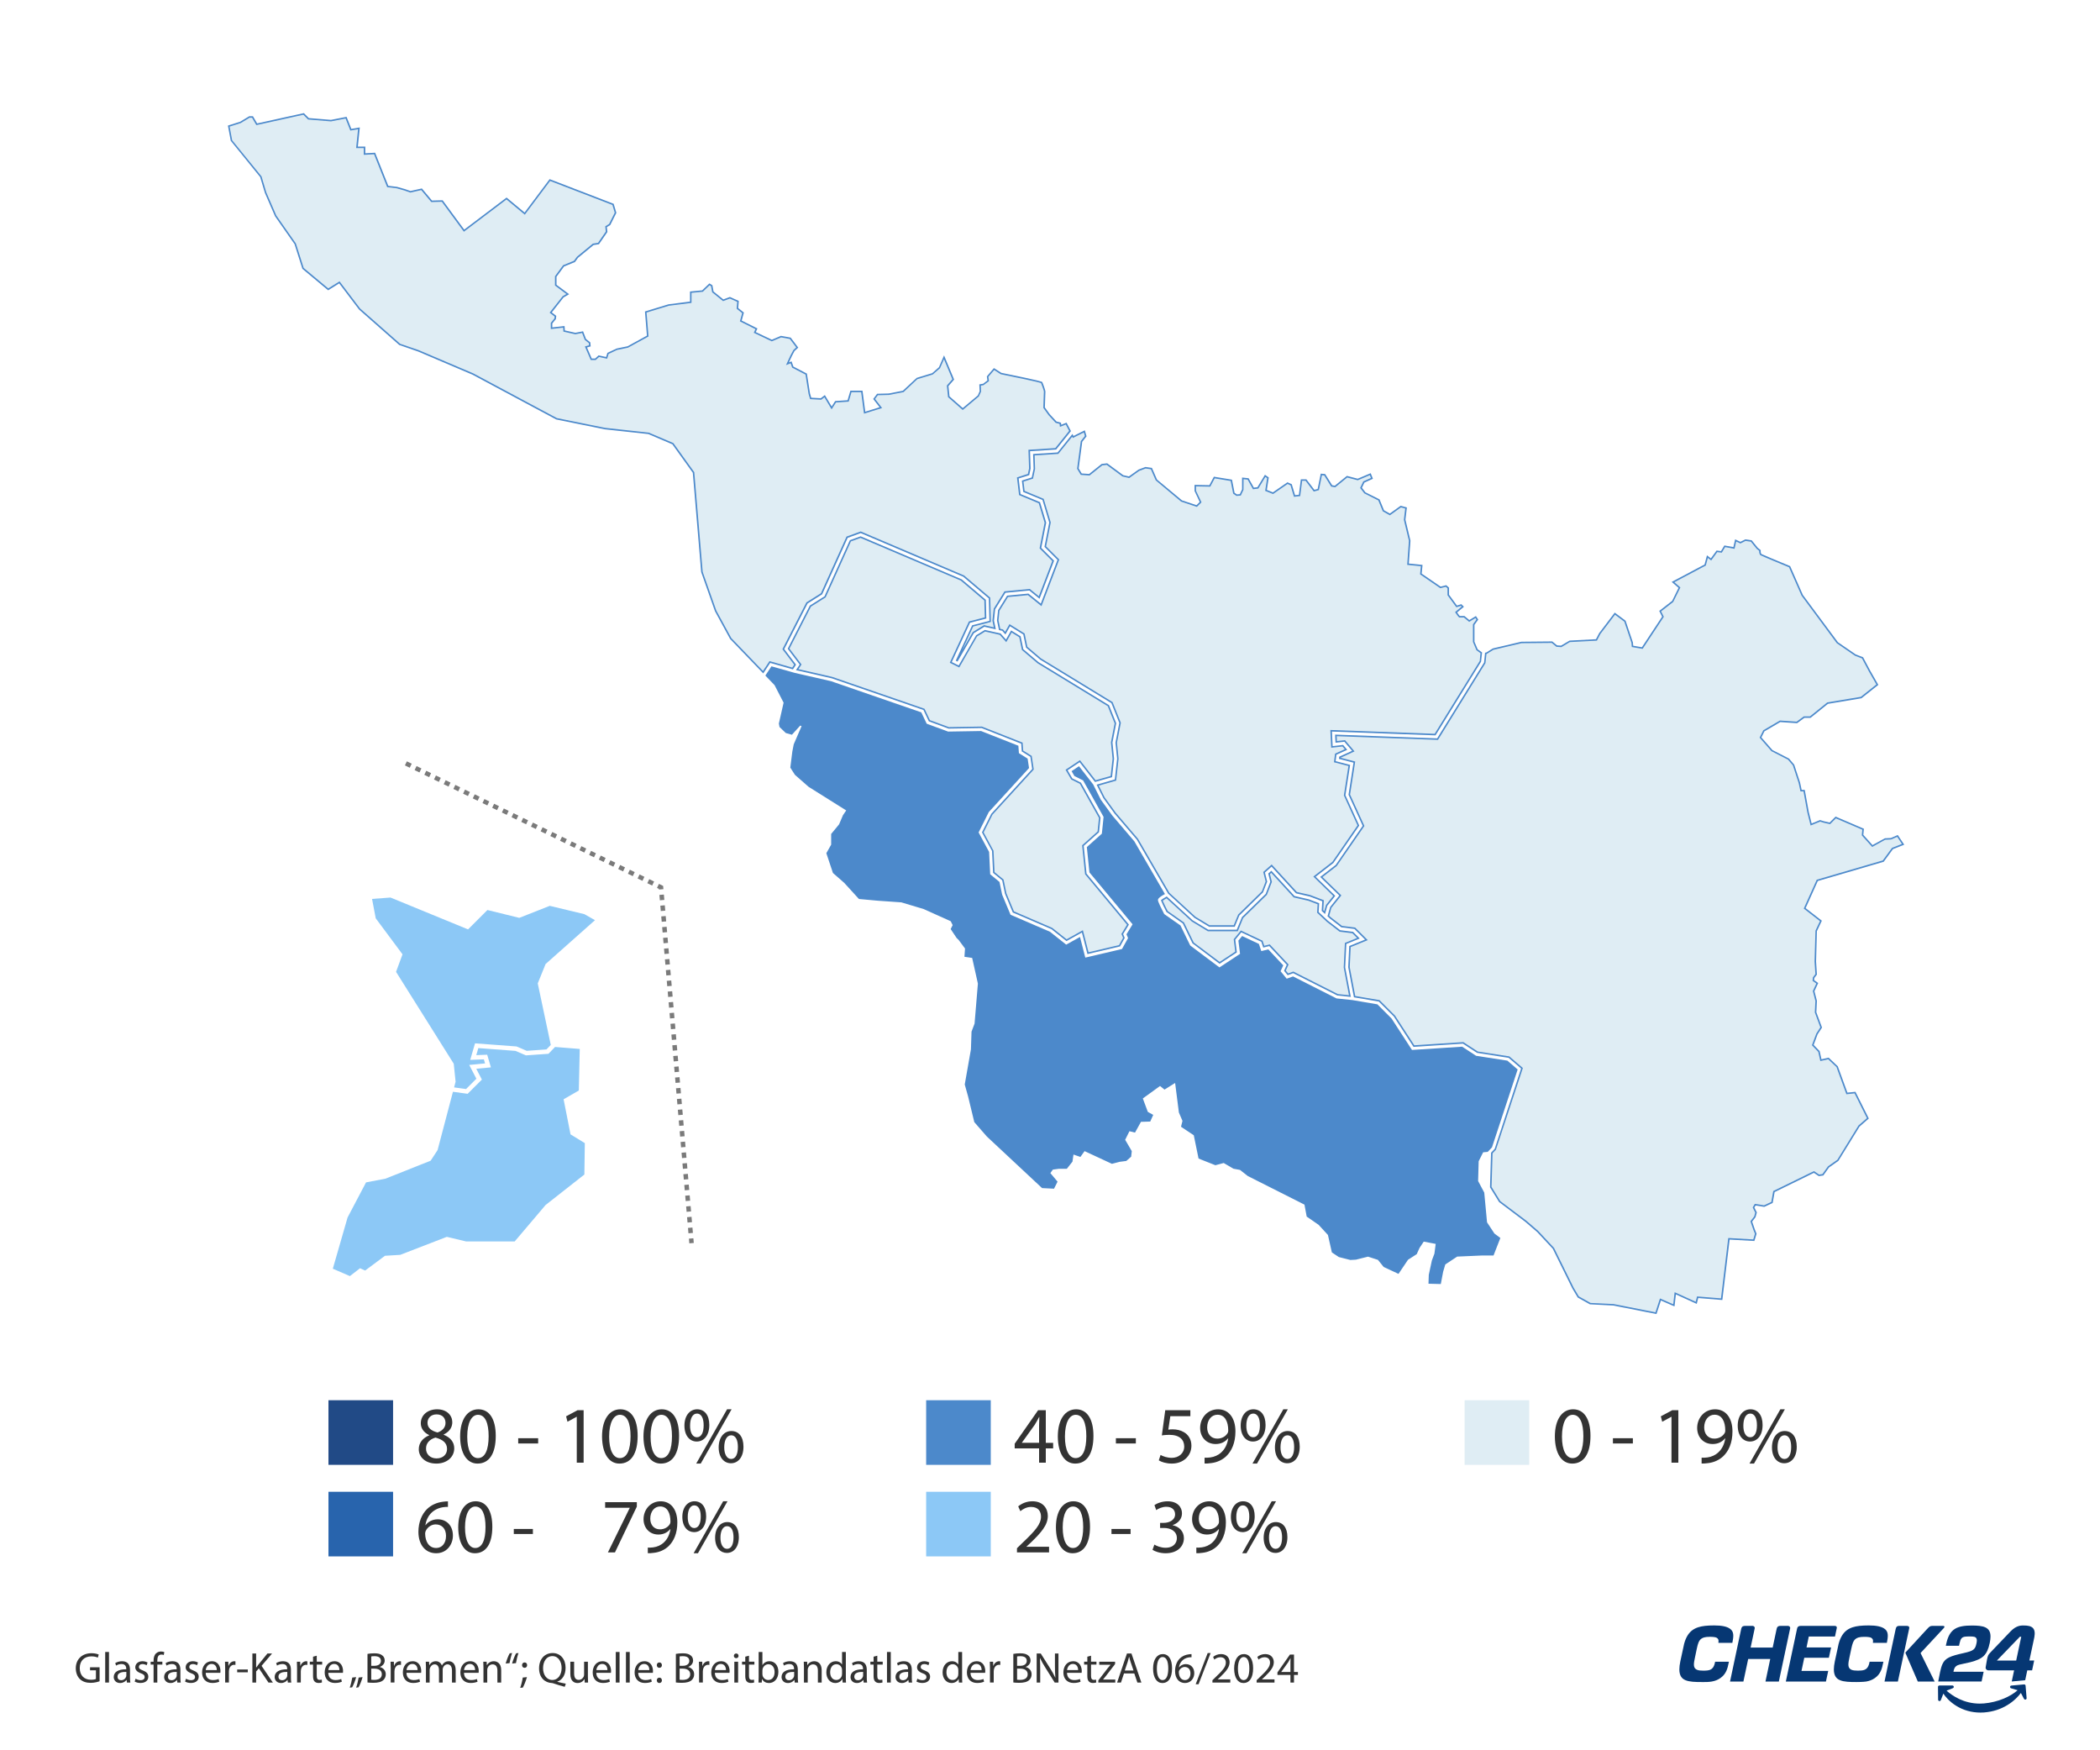 <?xml version="1.0" encoding="UTF-8"?>
<svg id="Ebene_1" data-name="Ebene 1" xmlns="http://www.w3.org/2000/svg" viewBox="0 0 390 325">
  <path d="M128.014,230.867l-.074-.866.831-.071.074.866-.831.071ZM127.854,229.004l-.086-.997.831-.071.086.997-.831.071ZM127.683,227.009l-.086-.997.831-.071.086.997-.831.071ZM127.512,225.015l-.086-.997.831-.071.086.997-.831.071ZM127.341,223.02l-.086-.997.831-.071.086.997-.831.071ZM127.169,221.026l-.086-.997.831-.071.086.997-.831.071ZM126.998,219.031l-.086-.997.831-.071.086.997-.831.071ZM126.827,217.037l-.086-.997.831-.071.086.997-.831.071ZM126.656,215.042l-.086-.997.831-.071.086.997-.831.071ZM126.484,213.047l-.086-.997.831-.071.086.997-.831.071ZM126.313,211.053l-.086-.997.831-.071.086.997-.831.071ZM126.142,209.058l-.086-.997.831-.071.086.997-.831.071ZM125.971,207.064l-.086-.997.831-.071.086.997-.831.071ZM125.799,205.069l-.086-.997.831-.071.086.997-.831.071ZM125.628,203.074l-.086-.997.831-.071.086.997-.831.071ZM125.457,201.08l-.086-.997.831-.071.086.997-.831.071ZM125.286,199.085l-.086-.997.831-.071.086.997-.831.071ZM125.114,197.091l-.086-.997.831-.071.086.997-.831.071ZM124.943,195.096l-.086-.997.831-.071.086.997-.831.071ZM124.772,193.101l-.086-.997.831-.071.086.997-.831.071ZM124.601,191.107l-.086-.997.831-.071.086.997-.831.071ZM124.429,189.112l-.086-.997.831-.071.086.997-.831.071ZM124.258,187.118l-.086-.997.831-.071.086.997-.831.071ZM124.087,185.123l-.086-.997.831-.071.086.997-.831.071ZM123.916,183.128l-.086-.997.831-.071.086.997-.831.071ZM123.744,181.134l-.086-.997.831-.071.086.997-.831.071ZM123.573,179.139l-.086-.997.831-.071.086.997-.831.071ZM123.402,177.144l-.086-.997.831-.071.086.997-.831.071ZM123.231,175.15l-.086-.997.831-.071.086.997-.831.071ZM123.059,173.155l-.086-.997.831-.071.086.997-.831.071ZM122.888,171.161l-.086-.997.831-.071.086.997-.831.071ZM122.717,169.166l-.086-.997.831-.071.086.997-.831.071ZM122.546,167.171l-.086-.997.831-.071.086.997-.831.071ZM122.374,165.177l-.012-.138-.35-.17.365-.75.776.377.052.609-.831.071ZM121.112,164.432l-.9-.437.365-.75.9.438-.365.75ZM119.311,163.557l-.9-.438.365-.75.9.438-.365.75ZM117.511,162.682l-.9-.437.365-.75.9.438-.365.75ZM115.71,161.807l-.9-.438.365-.75.9.437-.365.75ZM113.91,160.932l-.9-.438.365-.75.9.437-.365.75ZM112.109,160.057l-.9-.437.365-.75.9.437-.365.75ZM110.308,159.182l-.9-.437.365-.75.9.438-.365.75ZM108.508,158.307l-.9-.437.365-.75.9.437-.365.75ZM106.707,157.432l-.9-.437.365-.75.9.438-.365.75ZM104.906,156.557l-.9-.437.365-.75.9.438-.365.75ZM103.106,155.682l-.9-.438.365-.75.9.437-.365.75ZM101.305,154.807l-.9-.438.365-.75.9.437-.365.75ZM99.505,153.932l-.9-.437.365-.75.9.437-.365.75ZM97.704,153.057l-.9-.438.365-.75.9.437-.365.75ZM95.903,152.182l-.9-.437.365-.75.9.437-.365.75ZM94.103,151.307l-.9-.437.365-.75.9.438-.365.75ZM92.302,150.433l-.9-.438.365-.75.9.438-.365.75ZM90.502,149.558l-.9-.438.365-.75.9.437-.365.75ZM88.701,148.683l-.9-.437.365-.75.9.437-.365.75ZM86.9,147.808l-.9-.437.365-.75.9.437-.365.75ZM85.1,146.933l-.9-.437.365-.75.9.437-.365.75ZM83.299,146.058l-.9-.437.365-.75.9.438-.365.75ZM81.498,145.183l-.9-.437.365-.75.9.437-.365.75ZM79.698,144.308l-.9-.437.365-.75.9.437-.365.75ZM77.897,143.433l-.9-.438.365-.75.9.437-.365.75ZM76.097,142.558l-.9-.438.365-.75.9.437-.365.75Z" fill="#7a7a7a" stroke-width="0"/>
  <g>
    <polygon points="74.752 177.203 73.552 180.46 84.267 197.518 84.61 200.862 84.332 201.914 86.553 202.22 88.471 200.301 87.141 197.743 90.083 197.458 89.861 196.703 87.325 196.804 88.22 193.733 95.928 194.311 97.815 195.12 101.479 194.864 102.286 194.028 99.868 182.603 101.325 179.003 110.497 170.86 108.526 169.745 102.097 168.202 96.439 170.431 90.524 168.974 86.924 172.574 72.523 166.659 69.094 166.916 69.78 170.517 74.752 177.203" fill="#8cc8f6" stroke-width="0"/>
    <polygon points="104.668 204.119 107.497 202.49 107.668 194.775 103.081 194.405 101.857 195.674 97.672 195.966 95.727 195.132 88.832 194.615 88.45 195.924 90.477 195.843 91.168 198.191 88.451 198.454 89.494 200.459 86.849 203.103 84.118 202.726 81.267 213.548 79.981 215.52 71.58 218.863 67.98 219.549 64.551 226.063 61.808 235.578 64.98 236.95 66.866 235.492 67.809 235.921 71.495 233.178 74.323 233.007 82.981 229.663 86.581 230.521 95.582 230.521 101.325 223.749 108.526 218.091 108.611 212.262 105.954 210.634 104.668 204.119" fill="#8cc8f6" stroke-width="0"/>
  </g>
  <g>
    <g>
      <path d="M252.279,174.221l-1.063-1.063-2.384-.298-2.332-1.804-1.751-1.642.094-1.599-1.798-.685-2.712-.626-4.233-4.618-.409.363.373,1.49-.883,2.319-4.427,4.326-.978,2.391h-5.423l-2.95-1.791-4.741-4.354c-.388.209-.745.436-.895.569.124.347.57,1.267.983,2.06l3.021,2.115,1.813,3.726,4.912,3.684,3.056-2.009-.292-2.332,1.224-1.496,3.874,1.823.336,1.009,1.069-.267,3.374,3.599-.511,1.124.553.676.997-.363,8.235,4.168,2.281.236-1.011-5.329.216-4.436,2.379-.969Z" fill="#dfedf4" stroke-width="0"/>
      <path d="M250.87,185.116l-2.521-.271-8.18-4.14-1.035.376-.671-.822.507-1.118-3.253-3.47-1.116.279-.358-1.077-3.719-1.75-1.116,1.364.295,2.359-3.213,2.111-5.034-3.794-1.797-3.693-3.036-2.144c-.383-.738-.856-1.702-.99-2.078l-.031-.089.071-.064c.157-.139.518-.37.921-.589l.088-.047.075.068,4.74,4.353,2.894,1.754h5.288l.974-2.352,4.404-4.304.857-2.248-.383-1.531.578-.513,4.298,4.688,2.669.615,1.913.728-.096,1.637,1.703,1.596,2.291,1.771,2.393.299.035.034,1.213,1.214-2.492,1.015-.212,4.347,1.044,5.482ZM248.454,184.581l2.067.214-.975-5.142.219-4.561,2.264-.922-.877-.877-2.375-.297-.03-.024-2.332-1.804-1.809-1.696.092-1.562-1.702-.647-2.735-.63-.03-.033-4.139-4.516-.242.214.363,1.451-.015.042-.918,2.369-4.406,4.305-1.002,2.452h-5.557l-.033-.021-2.95-1.792-4.688-4.301c-.289.161-.552.326-.706.443.158.395.567,1.232.923,1.919l3.023,2.115.015.033,1.798,3.695,4.805,3.604,2.9-1.905-.288-2.306,1.332-1.627,4.029,1.896.314.942,1.023-.255,3.496,3.728-.514,1.131.434.53.96-.349.055.028,8.212,4.156Z" fill="#4c89cb" stroke-width="0"/>
    </g>
    <g>
      <polygon points="199.138 80.834 196.479 84.143 192.001 84.429 192.089 87.075 191.728 88.762 189.927 89.331 190.156 91.245 193.713 92.727 194.999 97.014 194.122 101.495 196.555 103.929 193.355 112.316 190.941 110.362 187.118 110.726 185.478 113.367 185.294 115.206 185.645 116.873 186.192 116.996 186.697 117.564 187.528 116.087 190.161 117.717 190.671 120.165 193.251 122.363 206.51 130.46 208.015 134.221 207.299 137.9 207.599 140.898 207.161 144.839 203.857 145.783 205.025 148.118 207.106 150.992 211.241 155.833 217.058 165.863 221.907 170.316 224.586 171.943 229.216 171.943 230.047 169.911 234.467 165.592 235.191 163.689 234.76 161.963 236.16 160.718 240.773 165.75 243.289 166.331 245.712 167.254 245.605 169.073 246.005 169.448 246.375 168.119 247.791 166.348 244.119 162.779 247.547 160.125 252.274 153.275 249.721 147.678 250.582 142.13 247.894 141.433 248.068 140.038 249.978 139.17 249.378 138.461 247.358 138.685 247.215 135.689 266.52 136.397 274.939 122.789 275.097 121.213 274.312 120.646 273.689 119.193 273.689 115.974 274.364 115.039 274.053 114.572 272.859 115.299 271.924 114.52 271.042 114.52 270.782 114.209 270.419 113.69 271.665 112.651 271.353 112.34 270.522 112.6 268.965 110.471 268.965 109.173 268.55 108.81 267.511 109.069 263.878 106.578 264.033 105.02 261.49 104.761 261.801 100.4 260.867 96.506 261.126 94.326 260.14 94.067 258.115 95.52 256.921 94.845 256.091 92.821 253.495 91.523 252.768 90.588 253.287 89.498 254.793 88.823 254.481 88.045 252.145 89.031 250.172 88.512 247.94 90.329 247.317 90.225 246.019 88.148 245.396 88.097 244.825 90.9 244.047 91.108 242.541 89.135 241.711 89.135 241.347 91.99 240.413 92.094 239.79 90.017 239.115 89.706 236.415 91.575 235.118 91.056 235.481 88.719 234.962 88.356 233.612 90.588 232.782 90.692 231.795 88.927 230.809 88.823 230.809 90.9 230.342 91.886 229.667 91.938 229.148 91.575 228.68 89.187 225.514 88.668 224.683 90.225 221.984 90.173 221.984 91.159 222.97 93.236 222.243 93.963 219.44 93.028 217.208 91.159 214.768 89.135 213.833 87.006 212.743 86.851 211.497 87.318 209.68 88.616 208.538 88.356 205.579 86.176 204.645 86.28 202.308 88.148 200.803 88.045 200.18 87.006 200.855 81.971 201.634 80.984 201.374 80.102 199.298 81.14 199.138 80.834" fill="#dfedf4" stroke-width="0"/>
      <path d="M229.311,172.085h-4.764l-.033-.021-2.68-1.627-4.898-4.502-5.818-10.03-4.119-4.821-2.089-2.883-1.255-2.506,3.376-.964.429-3.846-.303-2.99.003-.02.708-3.639-1.471-3.679-13.219-8.073-2.635-2.242-.508-2.436-2.457-1.52-.855,1.521-.606-.682-.591-.133-.374-1.777.207-1.922,1.677-2.7,3.95-.377,2.306,1.867,3.1-8.119-2.422-2.422.885-4.521-1.256-4.189-3.571-1.488-.254-2.112,1.834-.58.346-1.606-.096-2.748,4.553-.291,2.755-3.43.194.374,2.104-1.052.327,1.115-.8,1.014-.663,4.949.559.932,1.377.095,2.325-1.86,1.031-.115.044.033,2.935,2.163,1.052.239,1.797-1.278,1.28-.479.035.004,1.169.167.031.073.921,2.098,4.627,3.854,2.694.899.595-.595-.958-2.047v-1.13l2.756.053.837-1.57,3.365.551.475,2.428.431.302.542-.042.419-.884v-2.2l1.215.128.976,1.744.668-.083,1.392-2.302.716.5-.014.087-.346,2.224,1.123.45,2.702-1.871.806.371.608,2.025.707-.078.365-2.868h1.025l.043.055,1.448,1.897.602-.16.579-2.84.82.068,1.301,2.081.497.083,2.239-1.82,1.995.525,2.424-1.024.415,1.039-1.582.709-.458.963.653.841,2.615,1.307.833,2.028,1.073.606,2.005-1.439,1.17.308-.271,2.277.933,3.89v.022s-.303,4.223-.303,4.223l2.547.261-.161,1.614,3.512,2.409,1.048-.262.519.454v1.316l1.47,2.01.816-.255.482.482-1.266,1.054.289.413.21.251h.867l.897.747,1.223-.745.442.662-.706.976v3.144l.596,1.391.819.591-.186,1.718-8.463,13.679-.083-.003-19.151-.701.128,2.692,1.945-.217.769.909-2.007.914-.149,1.192,2.692.698-.875,5.634,2.569,5.631-.046.066-4.757,6.881-3.298,2.554,3.647,3.546-1.479,1.849-.424,1.525-.619-.58.105-1.782-2.327-.886-2.54-.584-.029-.033-4.519-4.93-1.233,1.096.422,1.686-.015.042-.76,1.954-4.398,4.298-.856,2.093ZM224.626,171.802h4.495l.828-1.993,4.395-4.297.699-1.833-.442-1.765,1.569-1.394,4.677,5.102,2.473.57,2.538.967-.109,1.857.181.169.334-1.154,1.335-1.67-3.696-3.594,3.539-2.739,4.668-6.766-2.536-5.563.848-5.463-2.685-.696.2-1.596,1.81-.823-.431-.509-2.093.232-.159-3.3,19.377.709,8.36-13.51.145-1.463-.75-.542-.65-1.545v-3.263l.644-.893-.181-.273-1.165.709-.972-.811h-.898l-.302-.362-.445-.635,1.226-1.023-.141-.141-.845.264-1.645-2.247v-1.28l-.312-.273-1.028.257-3.755-2.575.15-1.501-2.541-.258.32-4.475-.936-3.897.003-.025.245-2.059-.803-.211-2.045,1.468-1.316-.743-.018-.045-.811-1.976-2.597-1.313-.779-1.004.578-1.215,1.429-.641-.208-.518-2.247.949-1.951-.514-2.226,1.812-.749-.125-1.295-2.07-.426-.035-.563,2.765-.955.255-1.52-1.992h-.636l-.362,2.841-1.162.129-.638-2.129-.543-.25-2.695,1.865-1.472-.589.367-2.359-.323-.226-1.308,2.161-.993.125-.996-1.784-.758-.08-.013,1.979-.503,1.06-.807.062-.608-.425-.46-2.346-2.969-.487-.824,1.543-2.641-.051v.811l1.015,2.139-.858.858-2.933-.988-4.711-3.945-.904-2.056-.976-.14-1.194.448-1.852,1.324-1.257-.298-2.915-2.147-.838.093-2.347,1.878-1.634-.113-.687-1.144.687-5.123.024-.03.733-.929-.192-.651-2.049,1.025-.124-.237-2.563,3.189-.062.004-4.341.277.084,2.509-.382,1.802-1.767.558.205,1.717,3.543,1.475.02.064,1.296,4.321-.869,4.442,2.445,2.445-.032.086-3.271,8.57-2.521-2.041-3.696.352-1.585,2.554-.179,1.785.328,1.556.503.113.403.454.806-1.433,2.81,1.739.513,2.46,2.544,2.167,13.281,8.108.018.043,1.52,3.8-.008.041-.712,3.66.298,2.978-.448,4.064-3.232.925,1.091,2.182,2.07,2.854,4.127,4.833,5.822,10.032,4.833,4.438,2.623,1.59Z" fill="#4c89cb" stroke-width="0"/>
    </g>
    <g>
      <polygon points="203.416 145.042 206.394 144.191 206.76 140.894 206.457 137.861 207.149 134.303 205.839 131.027 192.761 123.04 189.913 120.614 189.417 118.237 187.829 117.254 186.85 118.993 185.747 117.751 182.926 117.114 181.352 118.076 178.093 123.753 176.575 122.994 180.045 115.511 183.031 114.741 182.944 111.439 178.51 107.68 159.821 99.728 157.93 100.416 153.226 110.824 150.502 112.539 146.452 120.447 148.684 123.39 148.051 124.34 154.52 125.818 171.594 131.713 172.602 133.828 176.189 135.15 182.326 135.05 189.784 137.991 189.889 139.449 191.48 140.443 191.84 142.84 184.205 151.187 182.519 154.559 184.371 157.97 184.568 162.002 186.247 163.386 186.772 165.903 188.199 169.33 195.333 172.401 198.073 174.574 201.016 172.939 202.054 176.987 207.91 175.615 208.726 174.146 208.42 173.432 209.483 171.693 201.651 162.275 201.114 157.012 203.967 154.464 204.238 151.841 200.646 145.434 199.041 144.631 198.077 142.979 200.536 141.339 203.416 145.042" fill="#dfedf4" stroke-width="0"/>
      <path d="M201.952,177.156l-1.027-4.004-2.865,1.592-2.799-2.22-7.169-3.086-1.449-3.48-.522-2.494-1.69-1.391-.198-4.064-1.871-3.446.033-.065,1.709-3.404,7.588-8.298-.34-2.267-1.597-.997-.103-1.44-7.349-2.899-6.135.101-3.666-1.351-.025-.052-.981-2.062-17.019-5.874-6.655-1.521.693-1.036-2.226-2.934.041-.078,4.067-7.943.033-.02,2.688-1.692,4.711-10.424,2-.728.051.022,18.726,7.975,4.48,3.8.002.064.091,3.412-3.03.783-3.386,7.297,1.277.638,3.242-5.611,1.624-.992,2.92.658,1.002,1.128.954-1.694,1.765,1.094.497,2.389,2.811,2.395,13.101,7.997.018.043,1.326,3.314-.008.041-.688,3.539.3,3.011-.376,3.421-3.163.904-2.858-3.674-2.239,1.493.876,1.501,1.606.802.022.038,3.613,6.448-.282,2.722-2.839,2.535.525,5.15,7.869,9.463-1.077,1.762.304.71-.88,1.585-6.051,1.417ZM201.108,172.728l1.049,4.09,5.66-1.327.752-1.353-.308-.717,1.048-1.715-7.794-9.373-.549-5.38.054-.047,2.811-2.51.261-2.525-3.548-6.331-1.604-.802-.022-.035-1.031-1.768,2.679-1.785.081.103,2.821,3.626,2.796-.798.356-3.203-.305-3.023.003-.02.684-3.518-1.277-3.193-13.039-7.962-2.902-2.47-.493-2.365-1.412-.875-1.003,1.783-1.205-1.355-2.721-.614-1.493.914-3.308,5.761-1.761-.879.057-.125,3.498-7.543,2.942-.759-.082-3.125-4.369-3.705-18.618-7.922-1.784.648-4.696,10.393-.036.022-2.691,1.694-3.991,7.794,2.239,2.952-.576.864,6.27,1.433,17.144,5.919.027.053.982,2.063,3.509,1.294,6.137-.101.027.01,7.541,2.973.105,1.476,1.586.991.38,2.527-.046.05-7.621,8.333-1.645,3.29,1.834,3.406.193,3.97,1.67,1.375.535,2.566,1.397,3.348,7.114,3.068,2.667,2.115,3.02-1.678Z" fill="#4c89cb" stroke-width="0"/>
    </g>
    <g>
      <path d="M142.967,122.92l4.223,1.207.471-.706-2.191-2.888,4.394-8.578,2.705-1.703,4.745-10.5,2.531-.92,19.108,8.131,4.815,4.082.114,4.338-3.247.838-2.963,6.39.09.045,2.973-5.179,2.045-1.25,1.97.445-.299-1.419.216-2.16,1.959-3.157,4.574-.436,1.785,1.445,2.598-6.808-2.365-2.365.923-4.715-1.113-3.711-3.641-1.517-.37-3.084,1.998-.631.238-1.112-.112-3.352,4.919-.314,2.658-3.308-.718-1.378-1.038.415-.052-.467-.779-.208-1.298-1.402-.934-1.298s.104-2.855.104-3.011-.467-1.505-.571-1.661c-.104-.156-7.527-1.661-7.527-1.661l-1.298-.831-1.194,1.402.104.779-.883.675-.623.104.052,1.194-.363.831-2.907,2.44-2.596-2.284-.208-2.025,1.038-1.194-1.713-4.101-.831,1.921-1.298,1.142-2.907.883-2.544,2.388-2.699.519-2.077.052-.623.831,1.246,1.609-3.011.934-.519-3.945h-2.025l-.519,1.765-2.336.156-.727,1.142-1.298-2.18-.675.519-1.921-.104-.26-.883-.571-3.634-2.492-1.298-.311-.883-.675.26.675-1.454.519-.986.623-.571-1.298-1.713-1.713-.311-1.713.727-3.167-1.505.311-.675-2.907-1.454.415-1.505-1.038-.831.104-1.298-1.505-.675-1.246.467-1.921-1.557-.208-1.142-.415-.26-1.298,1.246-2.18.208v1.869l-4.101.519-4.257,1.298.363,4.465-3.686,2.025-2.025.415-1.661.779-.26.831-1.454-.311-.623.571h-.779l-.986-2.284.727-.208-.052-.571-.779-.623-.519-1.35-1.35.26-2.077-.467-.052-.779-2.284.26v-.934l.675-.831.052-.467-.882-.675,2.284-2.907.883-.519-2.232-1.661v-1.609l1.454-1.973,2.025-.831.571-.779,2.907-2.388.986-.156,1.505-2.18-.104-.934.675-.415,1.09-2.18-.467-1.557-11.732-4.516-4.672,6.23-3.374-2.803-7.891,5.97-4.049-5.503-1.973.052-1.869-2.232-2.077.467-1.038-.363-1.454-.415-1.713-.208-2.44-6.126-1.869.104v-1.246h-1.402l.363-3.53-1.505.26-.883-2.232-2.802.543-4.182-.339-.904-.904-8.703,1.921-.791-1.356h-.565l-1.695,1.017-2.148.678.506,2.697,5.451,6.697.883,2.959,1.869,4.309,3.634,5.191,1.454,4.568,4.672,3.894,2.077-1.298,3.738,4.932,7.476,6.593,3.478,1.194,10.123,4.309,15.522,8.306,8.981,1.817,8.098.883,4.516,1.921,3.842,5.347,1.557,18.481,2.544,7.216,2.803,5.139,6.014,6.241,1.249-1.891Z" fill="#dfedf4" stroke-width="0"/>
      <path d="M141.739,125.037l-6.158-6.4-2.804-5.139-2.562-7.272-1.554-18.442-3.795-5.283-4.46-1.898-8.078-.88-9.031-1.833-15.522-8.306-10.112-4.304-3.517-1.218-7.476-6.592-3.677-4.849-2.055,1.284-.078-.066-4.705-3.92-1.459-4.586-3.621-5.174-1.882-4.333-.88-2.948-5.463-6.737-.529-2.821,2.267-.716,1.7-1.023h.684l.042.07.739,1.267,8.678-1.915.922.922,4.111.334,2.899-.562.884,2.235,1.576-.272-.367,3.56h1.385v1.238l1.822-.102,2.447,6.142,1.629.198,1.476.42,1.009.352,2.121-.477,1.88,2.246,1.977-.052.044.06,3.964,5.388,7.867-5.952,3.345,2.78,4.648-6.197.099.039,11.797,4.541.503,1.678-.025.05-1.108,2.217-.633.389.101.898-1.571,2.274-1.009.159-2.876,2.363-.57.785-.036.014-1.988.816-1.403,1.903v1.492l2.346,1.746-1.043.613-2.179,2.774.832.636-.065.589-.669.823v.727l2.274-.258.054.82,1.945.437,1.437-.276.548,1.425.796.636.067.748-.685.196.886,2.051h.63l.636-.583,1.4.299.24-.767,1.718-.805,2.035-.421,3.588-1.971-.366-4.486,4.367-1.331,4-.509v-1.872l2.259-.215,1.342-1.288.562.35.209,1.152,1.818,1.474,1.224-.458,1.65.739-.106,1.322,1.053.843-.41,1.484,2.925,1.463-.31.672,2.984,1.418,1.693-.719,1.809.329,1.408,1.86-.699.641-.508.965-.525,1.13.485-.187.341.968,2.505,1.305.582,3.705.228.769,1.768.096.759-.584,1.263,2.119.642-1.007.071-.006,2.238-.149.521-1.772h2.255l.514,3.902,2.657-.825-1.187-1.532.729-.971,2.145-.054,2.635-.509,2.57-2.392,2.878-.874,1.252-1.101.95-2.197,1.876,4.489-1.056,1.214.196,1.909,2.463,2.166,2.788-2.34.337-.77-.056-1.287.712-.118.789-.604-.101-.76,1.315-1.543,1.38.883c7.455,1.512,7.551,1.656,7.591,1.717.105.157.595,1.542.595,1.74,0,.147-.088,2.578-.102,2.967l.906,1.258,1.258,1.359.833.222.042.379.984-.394.82,1.574-2.755,3.428-.062.004-4.782.306.107,3.214-.258,1.227-1.964.62.346,2.886,3.626,1.511.02.064,1.123,3.745-.915,4.676,2.376,2.376-.032.086-2.668,6.99-1.892-1.532-4.446.424-1.905,3.07-.211,2.105.34,1.614-2.13-.482-1.964,1.201-3.022,5.265-.331-.168,3.049-6.574,3.202-.826-.109-4.162-4.75-4.027-19.037-8.1-2.424.88-4.738,10.485-.036.022-2.671,1.682-4.336,8.465,2.197,2.896-.583.876-4.223-1.206-1.289,1.952ZM135.819,118.485l5.878,6.101,1.21-1.83,4.223,1.206.358-.536-2.184-2.879.041-.078,4.412-8.614.033-.02,2.668-1.68,4.753-10.516,2.64-.96.051.022,19.144,8.153,4.861,4.122.002.064.118,4.449-3.291.851-2.052,4.423,1.977-3.409,2.094-1.279,1.812.409-.258-1.225.239-2.242,1.997-3.216,4.7-.448,1.678,1.358,2.496-6.539-2.354-2.354.93-4.755-1.084-3.612-3.655-1.524-.394-3.282,2.03-.642.222-1.032-.119-3.454,4.994-.319,2.561-3.187-.616-1.183-1.092.436-.062-.556-.725-.193-1.324-1.432-.974-1.351.002-.049c.036-.986.104-2.883.104-3.005-.01-.149-.416-1.331-.532-1.558-.426-.171-4.656-1.059-7.453-1.627l-.049-.019-1.194-.764-1.074,1.26.107.798-1.011.751-.499.084.047,1.101-.415.912-2.999,2.517-2.728-2.4-.22-2.141,1.021-1.174-1.551-3.714-.735,1.666-1.351,1.171-2.875.874-2.549,2.394-2.739.527-2.031.052-.517.69,1.305,1.685-3.366,1.044-.525-3.988h-1.795l-.517,1.759-2.364.157-.812,1.275-1.333-2.24-.589.454-.053-.002-2.02-.109-.288-.979-.563-3.581-2.479-1.291-.282-.798-.865.332.822-1.771.552-1.031.528-.485-1.187-1.566-1.617-.294-1.733.735-.057-.027-3.293-1.566.313-.676-2.887-1.445.421-1.528-1.024-.819.102-1.274-1.361-.611-1.268.476-.063-.052-1.961-1.59-.207-1.132-.268-.169-1.255,1.204-2.101.2v1.866l-4.224.535-4.125,1.259.361,4.442-.08.044-3.726,2.039-2.025.415-1.574.742-.279.895-1.508-.324-.61.559h-.926l-.038-.085-1.049-2.432.769-.22-.036-.394-.761-.61-.49-1.275-1.263.243-2.208-.497-.05-.736-2.294.261v-1.142l.68-.838.039-.346-.933-.714,2.412-3.054.699-.411-2.119-1.577v-1.727l1.504-2.042.036-.014,1.988-.816.548-.747,2.96-2.437.964-.152,1.44-2.087-.107-.971.717-.442,1.047-2.094-.432-1.437-11.568-4.454-4.697,6.263-3.402-2.827-7.916,5.989-.085-.115-4.005-5.444-1.966.052-1.858-2.219-2.033.457-1.076-.377-1.446-.413-1.775-.213-.031-.078-2.403-6.03-1.917.106v-1.254h-1.416l.36-3.501-1.435.247-.881-2.23-2.706.525h-.019s-4.234-.345-4.234-.345l-.038-.036-.849-.851-8.727,1.926-.053-.088-.75-1.286h-.445l-1.661.996-2.058.654.476,2.538,5.455,6.717.883,2.959,1.862,4.294,3.639,5.205,1.442,4.529,4.562,3.801,2.099-1.312,3.815,5.036,7.436,6.553,3.452,1.185,10.132,4.312,15.516,8.301,8.96,1.814,8.127.89,4.552,1.936.023.032,3.865,5.38.003.039,1.555,18.463,2.538,7.199,2.785,5.102Z" fill="#4c89cb" stroke-width="0"/>
    </g>
    <g>
      <path d="M352.39,155.22l-1.194.519-1.142.052-2.336,1.298-1.817-2.025.104-1.09-5.087-2.18-1.09,1.09-1.142-.26-.675-.208-1.661.675-.571-2.284-.727-3.997h-.571l-.311-1.454-1.09-3.322-.934-1.09-3.063-1.557-2.128-2.44.623-1.246,3.011-1.765,3.115.208,1.35-.986h1.142l3.219-2.596,6.23-1.038,3.011-2.388-1.454-2.544-1.298-2.44-1.35-.519-3.322-2.284-6.541-8.825-2.336-5.295s-5.036-2.077-5.295-2.232c-.26-.156-.208-.779-.208-.779l-.519-.415-1.09-1.35-1.09-.156-.934.467-.883-.415-.311,1.402-1.713-.311-.623,1.038-.831-.104-1.09,1.505-.675-.519-.415,1.557-5.97,3.167,1.194,1.038-1.246,2.544-2.336,1.817.519,1.038-3.842,5.814-1.817-.311-.052-.675-1.35-3.997-1.869-1.402-2.803,3.686-.623,1.194-4.984.26-1.557.934-.831-.052-.883-.727-5.659.052-5.295,1.246-1.246.779h-.101l-.174,1.743-8.776,14.184-18.883-.692.057,1.202,1.579-.175,1.599,1.89-2.489,1.131-.026.205,2.71.703-.938,6.048,2.646,5.8-5.07,7.346-2.77,2.145,3.526,3.428-1.783,2.228-.44,1.586.365.342,2.106,1.627,2.441.305,2.154,2.154-3.05,1.242-.186,3.806,1.042,5.497,4.57.778,2.839,2.839,3.61,5.562,9.143-.596,2.655,1.736,5.859.909,2.413,2.068-4.941,15.03-.661.7-.195,6.332,1.661,2.699,4.828,3.634,2.232,1.921,2.907,3.115,3.634,7.372.986,1.661,2.232,1.246,4.309.208,7.891,1.557.831-2.544,2.492,1.09.26-2.232,3.893,1.765.26-1.038,4.465.363,1.35-11.213,4.62.26.363-1.194-.311-.779-.519-1.505.675-.883.208-.779-.467-.934.311-.519,1.661.26,1.454-.675.363-2.025,7.424-3.634.934.623.727-.104,1.038-1.454,1.765-1.246,3.893-6.333,1.661-1.454-2.388-4.776-1.505.156-1.817-4.984-1.609-1.506-1.402.311-.363-1.609-1.142-1.194.779-2.077.779-1.194-1.038-2.803.104-2.128-.467-1.817.675-1.454-.727-.519.052-.519.467-.623-.156-2.388.156-5.659.883-1.869-3.011-2.336,2.336-5.191,12.252-3.582,1.713-2.336,1.973-.779-1.038-1.557Z" fill="#dfedf4" stroke-width="0"/>
      <path d="M307.632,244l-8.014-1.582-4.349-.223-2.266-1.265-1.006-1.694-3.63-7.361-2.894-3.101-2.22-1.91-4.856-3.667-1.683-2.736v-.042s.198-6.386.198-6.386l.676-.716,4.902-14.91-2.311-1.981-5.874-.925-2.615-1.709-9.179.599-.044-.07-3.611-5.562-2.789-2.785-4.622-.788-.019-.096-1.043-5.497.188-3.93,2.936-1.196-1.968-1.967-2.432-.305-.03-.024-2.105-1.627-.437-.409.489-1.718,1.702-2.129-3.55-3.452,2.882-2.231,5.011-7.262-2.629-5.765.926-5.963-2.707-.701.052-.408,2.39-1.086-1.43-1.69-1.653.183-.073-1.507.155.006,18.8.689,8.717-14.086.183-1.838h.188l1.255-.775,5.294-1.246,5.741-.055.887.73.741.046,1.585-.932,4.902-.255.587-1.121,2.901-3.819,2.017,1.512.013.042,1.35,3.997.05.6,1.618.277,3.746-5.669-.534-1.069,2.4-1.868,1.184-2.417-1.268-1.102,6.099-3.234.454-1.702.728.56,1.054-1.455.822.103.626-1.044,1.676.305.32-1.442.98.462.914-.456,1.187.169,1.126,1.394.556.441-.006.075c-.018.215.014.57.139.645.183.11,3.256,1.39,5.277,2.222l.052.021.023.052,2.336,5.296,6.511,8.78,3.304,2.271,1.37.522,1.322,2.487,1.512,2.646-3.135,2.487-.036.006-6.194,1.033-3.228,2.602h-1.145l-1.354.99-3.123-.209-2.937,1.722-.562,1.125,2.048,2.347,3.082,1.58.962,1.138,1.09,3.323.291,1.356h.576l.748,4.113.529,2.118,1.558-.633.722.223,1.055.24,1.104-1.104,5.27,2.259-.107,1.131,1.7,1.896,2.3-1.261,1.117-.051,1.278-.556,1.2,1.802-2.097.827-1.717,2.343-.046.013-12.188,3.562-2.264,5.032,3.013,2.337-.919,1.944-.155,5.629.159,2.427-.475.633-.04.399.756.54-.704,1.513.461,1.789-.104,2.121,1.053,2.842-.817,1.254-.733,1.966,1.108,1.158.341,1.51,1.335-.297.054.052,1.646,1.56,1.78,4.88,1.493-.154.043.087,2.438,4.872-1.728,1.512-3.921,6.357-1.745,1.232-1.06,1.484-.838.12-.912-.609-7.286,3.566-.365,2.027-1.559.724-1.611-.251-.222.371.456.912-.245.88-.63.822.495,1.434.328.819-.015.047-.395,1.3-.11-.006-4.487-.252-1.351,11.216-4.48-.366-.272,1.087-3.872-1.755-.26,2.23-2.523-1.105-.822,2.515ZM295.377,241.932l4.275.205,7.79,1.535.84-2.573,2.459,1.076.26-2.235,3.916,1.775.247-.99.119.009,4.33.352,1.349-11.21,4.642.262.316-1.041-.293-.732-.546-1.584.704-.921.187-.699-.478-.957.401-.667,1.712.268,1.349-.626.362-2.023,7.562-3.7.957.637.613-.087,1.036-1.438,1.742-1.228,3.906-6.342,1.579-1.382-2.295-4.591-1.518.158-1.844-5.056-1.53-1.432-1.466.326-.386-1.709-1.176-1.231.81-2.16.754-1.162-1.024-2.763v-.029s.104-2.108.104-2.108l-.474-1.845.646-1.394-.698-.498.064-.64.46-.613-.152-2.336.169-5.727.834-1.766-3.009-2.335.045-.102,2.363-5.25.063-.019,12.205-3.568,1.71-2.33.038-.015,1.809-.715-.875-1.313-1.136.484-1.109.051-2.406,1.335-1.934-2.154.101-1.049-4.906-2.102-1.077,1.077-1.218-.276-.636-.196-1.765.717-.611-2.442-.708-3.889h-.567l-.336-1.565-1.078-3.282-.898-1.047-3.08-1.579-2.192-2.512.685-1.368.035-.021,3.049-1.787.044.002,3.063.204,1.345-.983h1.139l3.208-2.587.036-.006,6.194-1.033,2.887-2.29-1.393-2.438-1.276-2.398-1.3-.5-3.386-2.332-6.54-8.825-2.329-5.27c-.715-.295-5.008-2.067-5.262-2.219-.274-.165-.288-.632-.281-.835l-.462-.37-1.077-1.328-.991-.142-.955.478-.785-.369-.303,1.362-1.751-.318-.62,1.033-.84-.105-1.127,1.556-.622-.478-.377,1.411-5.842,3.1,1.12.974-1.333,2.691-2.245,1.746.505,1.007-3.938,5.958-2.017-.346-.061-.784-1.328-3.92-1.722-1.291-2.718,3.573-.647,1.245-5.029.262-1.564.939-.92-.057-.878-.724-5.608.052-5.24,1.237-1.274.788-.182,1.676-8.819,14.255-.083-.003-18.728-.687.042.899,1.504-.168,1.768,2.09-2.588,1.18,2.714.704-.952,6.133,2.662,5.834-.046.066-5.099,7.377-2.641,2.046,3.502,3.403-1.846,2.306-.41,1.476.302.283,2.066,1.594,2.45.307,2.34,2.338-3.164,1.289-.181,3.716,1.022,5.367,4.518.77.032.031,2.839,2.839,3.583,5.515,9.108-.594.04.027,2.629,1.719,5.869.91.03.027,2.484,2.131-.029.089-4.973,15.083-.625.662-.191,6.236,1.625,2.64,4.806,3.619,2.239,1.926,2.943,3.159,3.634,7.371.961,1.619,2.171,1.212Z" fill="#4c89cb" stroke-width="0"/>
    </g>
    <g>
      <path d="M276.025,227.016l-.519-5.555-1.142-2.128.104-3.738.883-1.765.875-.08.753-.797,4.709-14.323-1.809-1.55-5.802-.9-2.572-1.682-9.353.61-3.829-5.898-2.589-2.589-4.58-.78-2.978-.308-8.05-4.075-1.214.441-1.256-1.535.494-1.088-2.657-2.834-1.343.336-.468-1.403-2.962-1.394-.585.716.312,2.493-3.98,2.616-5.542-4.157-1.806-3.713-3.01-2.107-.047-.09c-1.153-2.202-1.153-2.506-1.153-2.606,0-.166,0-.495,1.245-1.173l-5.592-9.642-4.108-4.809-2.141-2.956-1.404-2.808-2.551-3.28-1.16.773.443.76,1.612.806,3.847,6.862-.332,3.207-2.776,2.479.468,4.587,8.051,9.681-1.149,1.88.297.694-1.194,2.15-7.011,1.643-.972-3.793-2.485,1.381-3.09-2.451-7.342-3.161-1.588-3.811-.481-2.308-1.738-1.431-.205-4.211-1.968-3.626,1.933-3.865,7.444-8.139-.244-1.624-1.625-1.016-.097-1.357-6.816-2.688-6.127.1-4.052-1.493-1.003-2.106-16.701-5.766-6.734-1.539-.009.014-4.221-1.206-1.015,1.536,1.647,1.709,1.713,3.322-.883,3.893.104.571,1.142,1.09.986.26,1.557-1.713.467.208-1.505,3.478-.26,1.35-.363,2.907.831,1.298,2.492,2.18,7.112,4.465-.675.986-.727,1.713-1.454,1.765v1.973l-.883,1.557,1.194,3.582,2.077,1.817,2.699,2.959,3.426.311,4.413.311,4.153,1.246,5.087,2.284.415.831-.363.727,1.038,1.557.415.415,1.194,1.609-.104,1.454,1.402.208,1.09,4.88-.623,7.476-.571,1.505-.104,3.271-1.142,6.489.623,2.232,1.142,4.724,2.284,2.596,10.227,9.552,2.077.104.571-1.142-1.35-1.609.571-.779,1.142-.156h1.454l.986-1.246.208-1.454,1.35.467.779-1.09,5.139,2.388,1.402-.363,1.194-.156.831-.727.104-.934-1.246-2.128.883-1.765,1.038.26,1.09-1.973,1.713-.052.467-1.038-.934-.519-.986-2.648,3.374-2.44.831.675,2.077-1.298.727,5.71.675,1.557-.26,1.038,2.336,1.557.883,4.309,3.011,1.194,1.557-.415,1.869,1.09,1.194.208,1.454,1.142,10.59,5.347.415,2.232,2.18,1.506,1.765,1.921.727,3.219,1.246.831,2.077.519.986-.052,2.284-.571,1.921.623,1.09,1.35,2.596,1.194,1.713-2.544,1.609-1.038.519-1.142.831-1.246,2.44.467-.26,1.973-.467,1.246-.571,2.648-.052,1.505,2.025.052.415-2.18.415-1.402,2.284-1.505,4.672-.208h2.025l1.194-3.063-1.038-.779-1.402-2.128Z" fill="#4c89cb" stroke-width="0"/>
      <path d="M267.575,238.426l-2.285-.059.056-1.648.574-2.673.473-1.266.235-1.808-2.218-.424-.778,1.168-.526,1.16-1.62,1.044-1.764,2.62-.108-.051-2.648-1.234-1.064-1.317-1.843-.598-2.243.561-1.034.057-.021-.006-2.121-.538-1.294-.862-.73-3.238-1.74-1.892-2.205-1.519-.413-2.22-10.528-5.315-1.449-1.134-1.205-.219-1.818-1.062-1.546.413-.043-.018-3.082-1.223-.014-.074-.872-4.253-2.371-1.581.272-1.088-.666-1.552-.699-5.49-1.975,1.234-.825-.671-3.199,2.314.93,2.496,1.003.557-.557,1.238-1.721.052-1.105,1.997-1.032-.258-.799,1.595,1.231,2.103-.115,1.036-.042.035-.862.756-1.236.161-1.434.372-.046-.021-5.034-2.338-.771,1.08-1.288-.445-.189,1.321-.024.03-1.028,1.3h-1.522l-1.063.146-.469.642,1.337,1.594-.654,1.308-2.219-.11-.038-.035-10.228-9.552-2.324-2.667-1.142-4.723-.631-2.259,1.148-6.521.11-3.296.564-1.488.619-7.433-1.064-4.764-1.435-.213.109-1.532-1.163-1.566-.402-.399-1.101-1.648.369-.737-.361-.722-5.041-2.263-4.137-1.239-4.381-.306-3.484-.317-2.737-3-2.093-1.831-1.226-3.677.895-1.58v-1.986l1.472-1.788.719-1.694.605-.889-6.987-4.386-2.536-2.224-.858-1.341.37-2.958.261-1.359,1.459-3.379-.245-.109-1.546,1.701-1.131-.316-1.175-1.122-.118-.645.007-.028.872-3.843-1.68-3.259-1.711-1.775,1.134-1.718,4.322,1.218,6.735,1.54,16.77,5.789.027.053.978,2.055,3.974,1.465,6.128-.101.027.01,6.898,2.72.098,1.375,1.619,1.012.263,1.755-.046.05-7.43,8.124-1.891,3.782,1.95,3.621.202,4.148,1.729,1.424.49,2.356,1.559,3.733,7.321,3.158,3.017,2.393,2.563-1.424.983,3.835,6.816-1.597,1.13-2.034-.299-.697,1.134-1.857-8.013-9.637-.481-4.702.054-.047,2.735-2.442.321-3.11-3.803-6.783-1.611-.806-.531-.911,1.38-.92,2.632,3.385,1.418,2.832,2.13,2.936,4.1,4.801,5.68,9.788-.128.07c-1.17.638-1.17.927-1.17,1.049,0,.305.619,1.55,1.137,2.541l.031.06,3.013,2.108.015.033,1.792,3.683,5.435,4.077,3.823-2.513-.308-2.467.694-.847.101.046,3.016,1.421.446,1.335,1.297-.324,2.778,2.964-.497,1.094,1.138,1.391,1.176-.429.055.028,8.027,4.063,2.952.306,4.634.789,2.62,2.619,3.802,5.852,9.317-.608.04.027,2.547,1.665,5.813.901.03.027,1.88,1.613-.029.089-4.741,14.376-.789.836-.849.077-.834,1.667-.102,3.667,1.14,2.15.516,5.52,1.37,2.079,1.105.828-1.269,3.252h-2.121l-4.627.205-2.209,1.456-.4,1.352-.435,2.285ZM265.581,238.091l1.762.045.392-2.062.434-1.465,2.359-1.555.039-.002,4.673-.208h1.935l1.119-2.872-.985-.75-1.424-2.193-.517-5.526-1.147-2.136.12-3.834.917-1.836.9-.082.694-.736,4.67-14.203-1.707-1.463-5.818-.916-2.533-1.655-9.389.612-.044-.07-3.829-5.899-2.54-2.534-4.534-.772-3.019-.321-7.995-4.047-1.252.455-1.374-1.68.49-1.083-2.535-2.705-1.39.348-.49-1.47-2.807-1.321-.477.584.315,2.52-4.137,2.718-5.663-4.267-1.791-3.681-3.026-2.137-.046-.091c-1.169-2.23-1.169-2.538-1.169-2.67,0-.196,0-.555,1.191-1.227l-5.52-9.517-4.093-4.789-2.148-2.965-1.415-2.828-2.457-3.154-.94.627.355.609,1.613.806.022.038,3.868,6.901-.342,3.306-2.763,2.468.456,4.473,8.088,9.727-1.163,1.903.295.69-.033.061-1.225,2.205-7.207,1.688-.961-3.749-2.408,1.338-3.149-2.498-7.377-3.177-1.611-3.864-.478-2.284-1.749-1.439-.207-4.242-1.987-3.662.033-.065,1.954-3.897,7.398-8.089-.223-1.495-1.63-1.018-.096-1.34-6.706-2.646-6.126.101-.024-.009-4.107-1.513-.025-.052-.976-2.053-16.646-5.745-6.621-1.513-.003.006-.112-.015-4.121-1.178-.896,1.355,1.593,1.66,1.736,3.369-.887,3.915.089.497,1.083,1.034.869.228,1.567-1.725.689.307-.056.128-1.506,3.478-.25,1.32-.356,2.848.792,1.238,2.477,2.167,7.219,4.528-.758,1.108-.735,1.723-1.422,1.727v1.96l-.019.032-.852,1.503,1.162,3.485,2.048,1.792,2.674,2.929,3.372.307,4.409.31,4.184,1.252,5.151,2.312.469.939-.358.717.992,1.489.399.393,1.238,1.667-.098,1.375,1.369.202,1.115,4.996v.022s-.632,7.513-.632,7.513l-.563,1.484-.103,3.248-1.139,6.479.614,2.202,1.136,4.694,2.26,2.569,10.18,9.506,1.932.097.488-.976-1.361-1.623.673-.916,1.201-.165h1.404s.92-1.163.92-1.163l.226-1.586,1.412.489.786-1.1.106.05,5.093,2.367,1.353-.351,1.169-.154.756-.663.093-.833-1.259-2.154.967-1.935,1.043.261,1.076-1.949,1.706-.052.378-.838-.866-.482-.019-.049-1.024-2.748,3.55-2.566.836.679,2.178-1.362.752,5.91.686,1.583-.247.989,2.302,1.534.011.056.868,4.235,2.895,1.148,1.569-.418.051.029,1.848,1.078,1.232.231,1.454,1.142,10.629,5.363.418,2.245,2.133,1.472,1.814,1.97.009.036.715,3.164,1.179.784,2.031.508.965-.051,2.297-.577,1.999.648,1.096,1.356,2.457,1.13,1.687-2.484,1.574-1.014.501-1.105.895-1.344,2.663.51-.277,2.104-.475,1.277-.566,2.628-.044,1.338Z" fill="#4c89cb" stroke-width="0"/>
    </g>
  </g>
  <g>
    <path d="M83.191,279.813c-.258-.015-.588,0-.947.057-1.981.331-3.029,1.781-3.245,3.317h.044c.444-.589,1.22-1.077,2.254-1.077,1.65,0,2.814,1.191,2.814,3.016,0,1.708-1.164,3.288-3.102,3.288-1.996,0-3.303-1.551-3.303-3.978,0-1.838.66-3.288,1.579-4.207.775-.761,1.81-1.235,2.987-1.379.373-.057.688-.071.918-.071v1.034ZM82.833,285.197c0-1.335-.761-2.14-1.925-2.14-.76,0-1.464.475-1.809,1.149-.086.144-.144.33-.144.56.028,1.536.732,2.671,2.054,2.671,1.091,0,1.823-.904,1.823-2.24Z" fill="#333" stroke-width="0"/>
    <path d="M91.431,283.489c0,3.173-1.178,4.925-3.245,4.925-1.824,0-3.059-1.709-3.087-4.796,0-3.13,1.35-4.854,3.245-4.854,1.967,0,3.087,1.752,3.087,4.725ZM86.361,283.633c0,2.426.747,3.805,1.896,3.805,1.292,0,1.909-1.508,1.909-3.892,0-2.297-.589-3.805-1.896-3.805-1.105,0-1.91,1.35-1.91,3.892Z" fill="#333" stroke-width="0"/>
    <path d="M98.965,283.905v.934h-3.547v-.934h3.547Z" fill="#333" stroke-width="0"/>
    <path d="M118.269,278.923v.833l-4.063,8.5h-1.307l4.049-8.256v-.029h-4.566v-1.048h5.888Z" fill="#333" stroke-width="0"/>
    <path d="M120.305,287.365c.272.029.588,0,1.02-.043.732-.101,1.421-.401,1.952-.904.618-.56,1.062-1.379,1.235-2.484h-.043c-.518.632-1.264,1.006-2.197,1.006-1.68,0-2.757-1.264-2.757-2.857,0-1.767,1.278-3.317,3.188-3.317s3.087,1.551,3.087,3.935c0,2.053-.689,3.489-1.607,4.379-.719.704-1.709,1.135-2.715,1.25-.459.071-.861.086-1.162.071v-1.034ZM120.764,281.995c0,1.163.703,1.981,1.795,1.981.848,0,1.508-.416,1.838-.976.072-.115.115-.259.115-.46,0-1.594-.59-2.814-1.91-2.814-1.076,0-1.838.948-1.838,2.269Z" fill="#333" stroke-width="0"/>
    <path d="M131.142,281.551c0,1.967-1.034,2.943-2.239,2.943-1.164,0-2.168-.934-2.184-2.814,0-1.866,1.02-2.915,2.255-2.915,1.307,0,2.168,1.005,2.168,2.786ZM127.725,281.637c-.029,1.191.416,2.097,1.206,2.097.833,0,1.206-.891,1.206-2.126,0-1.134-.33-2.082-1.206-2.082-.79,0-1.206.934-1.206,2.111ZM128.815,288.414l5.485-9.649h.804l-5.485,9.649h-.804ZM137.215,285.413c0,1.967-1.033,2.943-2.225,2.943-1.164,0-2.168-.934-2.184-2.8,0-1.881,1.02-2.93,2.255-2.93,1.307,0,2.153,1.006,2.153,2.786ZM133.798,285.499c-.015,1.191.445,2.097,1.221,2.097.833,0,1.206-.891,1.206-2.125,0-1.135-.33-2.082-1.206-2.082-.79,0-1.221.933-1.221,2.11Z" fill="#333" stroke-width="0"/>
  </g>
  <g>
    <path d="M77.773,269.125c0-1.23.735-2.101,1.936-2.61l-.016-.045c-1.08-.51-1.545-1.35-1.545-2.189,0-1.545,1.305-2.596,3.016-2.596,1.89,0,2.834,1.186,2.834,2.4,0,.825-.404,1.71-1.604,2.28v.045c1.215.479,1.965,1.335,1.965,2.52,0,1.695-1.455,2.835-3.315,2.835-2.039,0-3.27-1.215-3.27-2.64ZM83.023,269.064c0-1.185-.824-1.755-2.145-2.13-1.141.33-1.756,1.08-1.756,2.01-.045.99.705,1.86,1.951,1.86,1.185,0,1.949-.735,1.949-1.74ZM79.394,264.189c0,.976.735,1.5,1.86,1.801.84-.285,1.484-.886,1.484-1.771,0-.78-.465-1.59-1.65-1.59-1.094,0-1.694.72-1.694,1.56Z" fill="#333" stroke-width="0"/>
    <path d="M92.068,266.62c0,3.314-1.23,5.145-3.391,5.145-1.904,0-3.194-1.785-3.225-5.01,0-3.27,1.41-5.07,3.391-5.07,2.055,0,3.225,1.83,3.225,4.936ZM86.773,266.77c0,2.535.78,3.976,1.98,3.976,1.35,0,1.994-1.575,1.994-4.065,0-2.399-.615-3.975-1.979-3.975-1.155,0-1.995,1.41-1.995,4.064Z" fill="#333" stroke-width="0"/>
    <path d="M99.943,267.055v.975h-3.705v-.975h3.705Z" fill="#333" stroke-width="0"/>
    <path d="M107.113,263.08h-.031l-1.694.915-.255-1.005,2.13-1.141h1.125v9.75h-1.274v-8.52Z" fill="#333" stroke-width="0"/>
    <path d="M118.422,266.62c0,3.314-1.229,5.145-3.39,5.145-1.905,0-3.194-1.785-3.225-5.01,0-3.27,1.409-5.07,3.39-5.07,2.055,0,3.225,1.83,3.225,4.936ZM113.127,266.77c0,2.535.78,3.976,1.98,3.976,1.35,0,1.995-1.575,1.995-4.065,0-2.399-.615-3.975-1.979-3.975-1.156,0-1.996,1.41-1.996,4.064Z" fill="#333" stroke-width="0"/>
    <path d="M126.117,266.62c0,3.314-1.23,5.145-3.391,5.145-1.904,0-3.194-1.785-3.225-5.01,0-3.27,1.41-5.07,3.391-5.07,2.055,0,3.225,1.83,3.225,4.936ZM120.822,266.77c0,2.535.78,3.976,1.98,3.976,1.35,0,1.994-1.575,1.994-4.065,0-2.399-.615-3.975-1.979-3.975-1.155,0-1.995,1.41-1.995,4.064Z" fill="#333" stroke-width="0"/>
    <path d="M131.727,264.595c0,2.055-1.08,3.075-2.34,3.075-1.215,0-2.265-.976-2.279-2.94,0-1.949,1.064-3.045,2.354-3.045,1.365,0,2.265,1.051,2.265,2.91ZM128.157,264.685c-.03,1.245.435,2.19,1.26,2.19.87,0,1.261-.93,1.261-2.22,0-1.186-.346-2.175-1.261-2.175-.825,0-1.26.975-1.26,2.204ZM129.297,271.765l5.73-10.08h.84l-5.73,10.08h-.84ZM138.072,268.63c0,2.055-1.08,3.075-2.325,3.075-1.216,0-2.265-.976-2.28-2.926,0-1.965,1.064-3.06,2.355-3.06,1.365,0,2.25,1.05,2.25,2.91ZM134.502,268.72c-.016,1.245.465,2.189,1.275,2.189.869,0,1.26-.93,1.26-2.22,0-1.185-.346-2.175-1.26-2.175-.826,0-1.275.976-1.275,2.205Z" fill="#333" stroke-width="0"/>
  </g>
  <rect x="61" y="260" width="12" height="12" fill="#214a86" stroke-width="0"/>
  <rect x="61" y="277" width="12" height="12" fill="#2864ad" stroke-width="0"/>
  <g>
    <path d="M188.865,288.256v-.775l.99-.962c2.384-2.269,3.461-3.475,3.475-4.882,0-.948-.459-1.823-1.852-1.823-.848,0-1.551.431-1.982.789l-.401-.89c.646-.546,1.565-.948,2.642-.948,2.01,0,2.857,1.379,2.857,2.714,0,1.723-1.249,3.116-3.217,5.012l-.746.688v.029h4.193v1.048h-5.959Z" fill="#333" stroke-width="0"/>
    <path d="M202.431,283.489c0,3.173-1.178,4.925-3.245,4.925-1.824,0-3.059-1.709-3.087-4.796,0-3.13,1.35-4.854,3.245-4.854,1.967,0,3.087,1.752,3.087,4.725ZM197.361,283.633c0,2.426.747,3.805,1.896,3.805,1.292,0,1.909-1.508,1.909-3.892,0-2.297-.589-3.805-1.896-3.805-1.105,0-1.91,1.35-1.91,3.892Z" fill="#333" stroke-width="0"/>
    <path d="M209.965,283.905v.934h-3.547v-.934h3.547Z" fill="#333" stroke-width="0"/>
    <path d="M214.383,286.806c.359.229,1.192.589,2.068.589,1.622,0,2.125-1.034,2.11-1.81-.015-1.307-1.192-1.866-2.412-1.866h-.704v-.948h.704c.919,0,2.082-.474,2.082-1.579,0-.746-.474-1.407-1.638-1.407-.746,0-1.464.33-1.865.617l-.331-.919c.488-.358,1.437-.718,2.44-.718,1.838,0,2.672,1.092,2.672,2.226,0,.962-.574,1.78-1.724,2.197v.028c1.149.229,2.082,1.092,2.082,2.398,0,1.493-1.163,2.8-3.403,2.8-1.048,0-1.967-.33-2.426-.632l.344-.977Z" fill="#333" stroke-width="0"/>
    <path d="M222.177,287.365c.272.029.589,0,1.02-.043.732-.101,1.421-.401,1.952-.904.618-.56,1.062-1.379,1.235-2.484h-.043c-.517.632-1.264,1.006-2.196,1.006-1.681,0-2.758-1.264-2.758-2.857,0-1.767,1.278-3.317,3.188-3.317s3.088,1.551,3.088,3.935c0,2.053-.689,3.489-1.608,4.379-.718.704-1.709,1.135-2.714,1.25-.459.071-.861.086-1.163.071v-1.034ZM222.637,281.995c0,1.163.703,1.981,1.795,1.981.847,0,1.507-.416,1.838-.976.071-.115.114-.259.114-.46,0-1.594-.589-2.814-1.909-2.814-1.077,0-1.838.948-1.838,2.269Z" fill="#333" stroke-width="0"/>
    <path d="M233.014,281.551c0,1.967-1.033,2.943-2.239,2.943-1.163,0-2.168-.934-2.183-2.814,0-1.866,1.02-2.915,2.254-2.915,1.307,0,2.168,1.005,2.168,2.786ZM229.598,281.637c-.029,1.191.416,2.097,1.205,2.097.833,0,1.207-.891,1.207-2.126,0-1.134-.33-2.082-1.207-2.082-.789,0-1.205.934-1.205,2.111ZM230.688,288.414l5.485-9.649h.803l-5.484,9.649h-.804ZM239.088,285.413c0,1.967-1.033,2.943-2.226,2.943-1.163,0-2.168-.934-2.183-2.8,0-1.881,1.02-2.93,2.254-2.93,1.307,0,2.154,1.006,2.154,2.786ZM235.67,285.499c-.014,1.191.445,2.097,1.221,2.097.834,0,1.207-.891,1.207-2.125,0-1.135-.33-2.082-1.207-2.082-.789,0-1.221.933-1.221,2.11Z" fill="#333" stroke-width="0"/>
  </g>
  <g>
    <path d="M192.974,271.6v-2.655h-4.53v-.869l4.35-6.226h1.426v6.061h1.365v1.034h-1.365v2.655h-1.245ZM192.974,267.91v-3.255c0-.511.015-1.021.045-1.53h-.045c-.3.57-.54.99-.81,1.439l-2.385,3.315v.03h3.194Z" fill="#333" stroke-width="0"/>
    <path d="M203.068,266.62c0,3.314-1.23,5.145-3.391,5.145-1.904,0-3.194-1.785-3.225-5.01,0-3.27,1.41-5.07,3.391-5.07,2.055,0,3.225,1.83,3.225,4.936ZM197.773,266.77c0,2.535.78,3.976,1.98,3.976,1.35,0,1.994-1.575,1.994-4.065,0-2.399-.615-3.975-1.979-3.975-1.155,0-1.995,1.41-1.995,4.064Z" fill="#333" stroke-width="0"/>
    <path d="M210.943,267.055v.975h-3.705v-.975h3.705Z" fill="#333" stroke-width="0"/>
    <path d="M221.067,262.96h-3.72l-.375,2.505c.225-.03.436-.06.795-.06.75,0,1.5.165,2.1.524.766.436,1.396,1.275,1.396,2.505,0,1.905-1.515,3.33-3.63,3.33-1.064,0-1.965-.3-2.43-.6l.33-1.005c.404.239,1.199.539,2.084.539,1.246,0,2.311-.81,2.311-2.114-.016-1.26-.855-2.16-2.805-2.16-.555,0-.99.06-1.351.105l.63-4.681h4.665v1.11Z" fill="#333" stroke-width="0"/>
    <path d="M223.707,270.67c.285.029.615,0,1.065-.045.765-.105,1.485-.42,2.04-.945.645-.585,1.109-1.439,1.29-2.595h-.046c-.539.66-1.319,1.05-2.295,1.05-1.754,0-2.879-1.32-2.879-2.985,0-1.845,1.334-3.465,3.33-3.465s3.225,1.62,3.225,4.11c0,2.145-.721,3.645-1.68,4.575-.75.734-1.785,1.185-2.836,1.305-.479.075-.899.09-1.215.075v-1.08ZM224.187,265.06c0,1.215.734,2.07,1.875,2.07.885,0,1.574-.436,1.92-1.021.074-.119.12-.27.12-.479,0-1.665-.615-2.939-1.995-2.939-1.125,0-1.92.989-1.92,2.369Z" fill="#333" stroke-width="0"/>
    <path d="M235.032,264.595c0,2.055-1.08,3.075-2.34,3.075-1.215,0-2.265-.976-2.28-2.94,0-1.949,1.065-3.045,2.355-3.045,1.365,0,2.265,1.051,2.265,2.91ZM231.463,264.685c-.031,1.245.435,2.19,1.26,2.19.869,0,1.26-.93,1.26-2.22,0-1.186-.346-2.175-1.26-2.175-.825,0-1.26.975-1.26,2.204ZM232.603,271.765l5.729-10.08h.84l-5.729,10.08h-.84ZM241.377,268.63c0,2.055-1.08,3.075-2.324,3.075-1.216,0-2.266-.976-2.281-2.926,0-1.965,1.065-3.06,2.355-3.06,1.365,0,2.25,1.05,2.25,2.91ZM237.807,268.72c-.015,1.245.465,2.189,1.275,2.189.87,0,1.26-.93,1.26-2.22,0-1.185-.345-2.175-1.26-2.175-.825,0-1.275.976-1.275,2.205Z" fill="#333" stroke-width="0"/>
  </g>
  <rect x="172" y="260" width="12" height="12" fill="#4c89cb" stroke-width="0"/>
  <rect x="172" y="277" width="12" height="12" fill="#8cc8f6" stroke-width="0"/>
  <g>
    <path d="M295.374,266.62c0,3.314-1.229,5.145-3.39,5.145-1.905,0-3.195-1.785-3.225-5.01,0-3.27,1.409-5.07,3.389-5.07,2.056,0,3.226,1.83,3.226,4.936ZM290.079,266.77c0,2.535.78,3.976,1.979,3.976,1.351,0,1.996-1.575,1.996-4.065,0-2.399-.615-3.975-1.98-3.975-1.155,0-1.995,1.41-1.995,4.064Z" fill="#333" stroke-width="0"/>
    <path d="M303.248,267.055v.975h-3.704v-.975h3.704Z" fill="#333" stroke-width="0"/>
    <path d="M310.418,263.08h-.029l-1.695.915-.255-1.005,2.13-1.141h1.125v9.75h-1.275v-8.52Z" fill="#333" stroke-width="0"/>
    <path d="M316.014,270.67c.285.029.614,0,1.064-.045.766-.105,1.484-.42,2.04-.945.646-.585,1.11-1.439,1.29-2.595h-.045c-.54.66-1.32,1.05-2.295,1.05-1.756,0-2.881-1.32-2.881-2.985,0-1.845,1.336-3.465,3.33-3.465s3.226,1.62,3.226,4.11c0,2.145-.72,3.645-1.681,4.575-.75.734-1.784,1.185-2.834,1.305-.48.075-.9.09-1.215.075v-1.08ZM316.493,265.06c0,1.215.735,2.07,1.875,2.07.885,0,1.575-.436,1.92-1.021.075-.119.12-.27.12-.479,0-1.665-.615-2.939-1.995-2.939-1.125,0-1.92.989-1.92,2.369Z" fill="#333" stroke-width="0"/>
    <path d="M327.338,264.595c0,2.055-1.08,3.075-2.34,3.075-1.215,0-2.266-.976-2.279-2.94,0-1.949,1.064-3.045,2.354-3.045,1.365,0,2.266,1.051,2.266,2.91ZM323.768,264.685c-.029,1.245.436,2.19,1.26,2.19.871,0,1.261-.93,1.261-2.22,0-1.186-.345-2.175-1.261-2.175-.824,0-1.26.975-1.26,2.204ZM324.908,271.765l5.729-10.08h.84l-5.729,10.08h-.84ZM333.683,268.63c0,2.055-1.08,3.075-2.325,3.075-1.215,0-2.265-.976-2.279-2.926,0-1.965,1.064-3.06,2.354-3.06,1.365,0,2.25,1.05,2.25,2.91ZM330.113,268.72c-.016,1.245.465,2.189,1.274,2.189.87,0,1.26-.93,1.26-2.22,0-1.185-.345-2.175-1.26-2.175-.825,0-1.274.976-1.274,2.205Z" fill="#333" stroke-width="0"/>
  </g>
  <rect x="272" y="260" width="12" height="12" fill="#dfedf4" stroke-width="0"/>
  <g>
    <path d="M18.494,312.183c-.312.112-.927.296-1.654.296-.816,0-1.487-.208-2.016-.712-.463-.447-.751-1.167-.751-2.007.008-1.606,1.111-2.782,2.918-2.782.624,0,1.111.136,1.344.248l-.168.567c-.288-.128-.647-.231-1.191-.231-1.312,0-2.167.815-2.167,2.167,0,1.367.823,2.175,2.079,2.175.455,0,.768-.064.927-.145v-1.606h-1.095v-.561h1.774v2.591Z" fill="#333" stroke-width="0"/>
    <path d="M19.537,306.746h.703v5.677h-.703v-5.677Z" fill="#333" stroke-width="0"/>
    <path d="M23.567,312.423l-.056-.488h-.024c-.216.304-.632.576-1.184.576-.783,0-1.183-.552-1.183-1.111,0-.936.831-1.447,2.326-1.439v-.08c0-.319-.088-.896-.879-.896-.36,0-.736.112-1.008.288l-.16-.464c.32-.208.783-.344,1.271-.344,1.184,0,1.471.808,1.471,1.583v1.447c0,.336.017.664.064.928h-.64ZM23.463,310.447c-.768-.016-1.639.12-1.639.872,0,.456.304.672.664.672.503,0,.823-.32.936-.648.023-.071.039-.151.039-.224v-.672Z" fill="#333" stroke-width="0"/>
    <path d="M25.185,311.703c.208.136.576.279.928.279.512,0,.752-.256.752-.575,0-.336-.2-.52-.72-.712-.695-.248-1.023-.632-1.023-1.095,0-.624.504-1.136,1.335-1.136.392,0,.735.112.952.24l-.177.512c-.151-.097-.432-.225-.791-.225-.416,0-.647.24-.647.528,0,.319.231.464.735.655.672.256,1.016.592,1.016,1.167,0,.68-.528,1.16-1.447,1.16-.424,0-.815-.104-1.088-.265l.176-.535Z" fill="#333" stroke-width="0"/>
    <path d="M28.521,312.423v-3.334h-.543v-.536h.543v-.184c0-.544.12-1.04.448-1.352.264-.256.615-.359.943-.359.248,0,.464.056.6.111l-.096.544c-.104-.048-.248-.088-.448-.088-.6,0-.751.527-.751,1.119v.208h.936v.536h-.936v3.334h-.696Z" fill="#333" stroke-width="0"/>
    <path d="M32.928,312.423l-.056-.488h-.024c-.216.304-.632.576-1.184.576-.783,0-1.183-.552-1.183-1.111,0-.936.831-1.447,2.326-1.439v-.08c0-.319-.088-.896-.88-.896-.359,0-.735.112-1.007.288l-.16-.464c.32-.208.784-.344,1.271-.344,1.184,0,1.471.808,1.471,1.583v1.447c0,.336.017.664.064.928h-.64ZM32.824,310.447c-.768-.016-1.64.12-1.64.872,0,.456.304.672.664.672.503,0,.823-.32.936-.648.023-.071.04-.151.04-.224v-.672Z" fill="#333" stroke-width="0"/>
    <path d="M34.544,311.703c.208.136.576.279.928.279.512,0,.752-.256.752-.575,0-.336-.2-.52-.72-.712-.695-.248-1.023-.632-1.023-1.095,0-.624.504-1.136,1.335-1.136.392,0,.735.112.952.24l-.177.512c-.151-.097-.432-.225-.791-.225-.416,0-.647.24-.647.528,0,.319.231.464.735.655.672.256,1.016.592,1.016,1.167,0,.68-.528,1.16-1.447,1.16-.424,0-.815-.104-1.088-.265l.176-.535Z" fill="#333" stroke-width="0"/>
    <path d="M38.2,310.615c.016.952.624,1.344,1.327,1.344.504,0,.808-.088,1.071-.2l.12.504c-.248.112-.672.24-1.287.24-1.191,0-1.903-.784-1.903-1.951s.688-2.087,1.815-2.087c1.263,0,1.599,1.111,1.599,1.823,0,.144-.016.256-.023.327h-2.719ZM40.263,310.112c.008-.448-.184-1.144-.976-1.144-.711,0-1.023.655-1.079,1.144h2.055Z" fill="#333" stroke-width="0"/>
    <path d="M41.816,309.76c0-.455-.008-.848-.032-1.207h.615l.024.76h.032c.176-.52.6-.848,1.071-.848.08,0,.136.008.199.024v.663c-.071-.016-.144-.023-.239-.023-.496,0-.848.375-.943.903-.017.096-.032.208-.032.327v2.063h-.695v-2.663Z" fill="#333" stroke-width="0"/>
    <path d="M46.023,310v.52h-1.975v-.52h1.975Z" fill="#333" stroke-width="0"/>
    <path d="M46.872,307.033h.696v2.599h.023c.145-.208.288-.399.424-.575l1.647-2.023h.863l-1.951,2.287,2.103,3.103h-.823l-1.774-2.646-.512.592v2.055h-.696v-5.39Z" fill="#333" stroke-width="0"/>
    <path d="M53.455,312.423l-.056-.488h-.024c-.216.304-.632.576-1.184.576-.783,0-1.183-.552-1.183-1.111,0-.936.831-1.447,2.326-1.439v-.08c0-.319-.088-.896-.88-.896-.359,0-.735.112-1.007.288l-.16-.464c.32-.208.784-.344,1.271-.344,1.184,0,1.471.808,1.471,1.583v1.447c0,.336.017.664.064.928h-.64ZM53.352,310.447c-.768-.016-1.64.12-1.64.872,0,.456.304.672.664.672.503,0,.823-.32.936-.648.023-.071.04-.151.04-.224v-.672Z" fill="#333" stroke-width="0"/>
    <path d="M55.169,309.76c0-.455-.009-.848-.032-1.207h.615l.024.76h.032c.176-.52.6-.848,1.071-.848.08,0,.136.008.2.024v.663c-.072-.016-.145-.023-.24-.023-.496,0-.848.375-.943.903-.017.096-.032.208-.032.327v2.063h-.695v-2.663Z" fill="#333" stroke-width="0"/>
    <path d="M58.824,307.441v1.111h1.007v.536h-1.007v2.087c0,.479.136.751.527.751.184,0,.319-.023.408-.048l.031.527c-.136.057-.352.097-.623.097-.328,0-.592-.104-.76-.296-.2-.208-.272-.552-.272-1.008v-2.11h-.6v-.536h.6v-.928l.688-.184Z" fill="#333" stroke-width="0"/>
    <path d="M60.968,310.615c.016.952.624,1.344,1.327,1.344.504,0,.808-.088,1.071-.2l.12.504c-.248.112-.672.24-1.287.24-1.191,0-1.903-.784-1.903-1.951s.688-2.087,1.815-2.087c1.263,0,1.599,1.111,1.599,1.823,0,.144-.016.256-.023.327h-2.719ZM63.03,310.112c.008-.448-.184-1.144-.976-1.144-.711,0-1.023.655-1.079,1.144h2.055Z" fill="#333" stroke-width="0"/>
    <path d="M64.952,313.366c.176-.472.384-1.304.472-1.871l.72-.08c-.176.672-.528,1.527-.744,1.896l-.447.056ZM66.135,313.366c.177-.472.385-1.304.473-1.871l.728-.08c-.185.672-.528,1.527-.752,1.896l-.448.056Z" fill="#333" stroke-width="0"/>
    <path d="M68.248,307.105c.304-.063.784-.112,1.271-.112.695,0,1.144.12,1.479.393.279.208.447.527.447.951,0,.52-.344.976-.911,1.184v.016c.512.128,1.111.552,1.111,1.352,0,.464-.184.815-.456,1.079-.376.344-.983.504-1.862.504-.48,0-.848-.032-1.08-.064v-5.301ZM68.944,309.312h.631c.736,0,1.168-.384,1.168-.903,0-.632-.479-.88-1.184-.88-.319,0-.504.024-.615.048v1.735ZM68.944,311.895c.136.024.335.032.583.032.72,0,1.384-.264,1.384-1.047,0-.736-.632-1.04-1.392-1.04h-.575v2.055Z" fill="#333" stroke-width="0"/>
    <path d="M72.561,309.76c0-.455-.008-.848-.032-1.207h.615l.024.76h.032c.176-.52.6-.848,1.071-.848.08,0,.136.008.199.024v.663c-.071-.016-.144-.023-.239-.023-.496,0-.848.375-.943.903-.017.096-.032.208-.032.327v2.063h-.695v-2.663Z" fill="#333" stroke-width="0"/>
    <path d="M75.487,310.615c.016.952.624,1.344,1.327,1.344.504,0,.808-.088,1.071-.2l.12.504c-.248.112-.672.24-1.287.24-1.191,0-1.903-.784-1.903-1.951s.688-2.087,1.815-2.087c1.263,0,1.599,1.111,1.599,1.823,0,.144-.016.256-.023.327h-2.719ZM77.55,310.112c.008-.448-.184-1.144-.976-1.144-.711,0-1.023.655-1.079,1.144h2.055Z" fill="#333" stroke-width="0"/>
    <path d="M79.104,309.601c0-.4-.009-.728-.032-1.048h.615l.032.624h.024c.216-.368.575-.712,1.215-.712.528,0,.928.319,1.096.775h.016c.12-.216.272-.384.432-.504.232-.176.488-.271.855-.271.512,0,1.271.336,1.271,1.679v2.279h-.688v-2.191c0-.743-.271-1.191-.84-1.191-.399,0-.711.296-.831.64-.032.097-.056.225-.056.353v2.391h-.688v-2.319c0-.615-.272-1.063-.808-1.063-.44,0-.76.353-.872.704-.04.104-.056.224-.056.344v2.335h-.688v-2.822Z" fill="#333" stroke-width="0"/>
    <path d="M86.168,310.615c.016.952.623,1.344,1.327,1.344.504,0,.808-.088,1.071-.2l.12.504c-.248.112-.672.24-1.287.24-1.191,0-1.903-.784-1.903-1.951s.688-2.087,1.815-2.087c1.263,0,1.599,1.111,1.599,1.823,0,.144-.016.256-.023.327h-2.719ZM88.23,310.112c.008-.448-.184-1.144-.976-1.144-.711,0-1.023.655-1.079,1.144h2.055Z" fill="#333" stroke-width="0"/>
    <path d="M89.784,309.601c0-.4-.009-.728-.032-1.048h.624l.04.64h.016c.191-.368.64-.728,1.279-.728.535,0,1.367.319,1.367,1.647v2.311h-.704v-2.231c0-.623-.231-1.143-.896-1.143-.463,0-.823.327-.943.72-.031.088-.048.207-.048.327v2.327h-.703v-2.822Z" fill="#333" stroke-width="0"/>
    <path d="M93.911,308.896c.185-.672.528-1.535.752-1.903l.448-.048c-.177.472-.385,1.296-.473,1.871l-.728.08ZM95.103,308.896c.176-.672.528-1.535.744-1.903l.447-.048c-.176.472-.384,1.296-.472,1.871l-.72.08Z" fill="#333" stroke-width="0"/>
    <path d="M96.607,313.406c.176-.472.392-1.327.479-1.911l.776-.08c-.192.68-.544,1.567-.768,1.943l-.488.048ZM96.951,309.192c0-.296.2-.504.472-.504.288,0,.472.208.472.504,0,.28-.184.496-.472.496-.279,0-.472-.216-.472-.496Z" fill="#333" stroke-width="0"/>
    <path d="M104.877,313.215c-.728-.192-1.438-.408-2.062-.624-.111-.04-.224-.08-.328-.08-1.279-.048-2.374-.991-2.374-2.727s1.056-2.839,2.511-2.839c1.463,0,2.414,1.136,2.414,2.727,0,1.384-.64,2.271-1.535,2.583v.032c.536.136,1.119.264,1.575.344l-.2.584ZM104.302,309.704c0-1.079-.56-2.19-1.703-2.19-1.175,0-1.751,1.087-1.743,2.255-.008,1.143.624,2.175,1.711,2.175,1.111,0,1.735-1.008,1.735-2.239Z" fill="#333" stroke-width="0"/>
    <path d="M109.182,311.367c0,.399.008.752.031,1.056h-.623l-.04-.632h-.017c-.184.312-.591.72-1.279.72-.607,0-1.335-.336-1.335-1.695v-2.263h.704v2.143c0,.736.224,1.231.863,1.231.472,0,.8-.328.928-.64.04-.104.063-.231.063-.359v-2.375h.704v2.814Z" fill="#333" stroke-width="0"/>
    <path d="M110.743,310.615c.016.952.624,1.344,1.327,1.344.504,0,.808-.088,1.071-.2l.12.504c-.248.112-.672.24-1.287.24-1.191,0-1.903-.784-1.903-1.951s.688-2.087,1.815-2.087c1.263,0,1.599,1.111,1.599,1.823,0,.144-.016.256-.023.327h-2.719ZM112.806,310.112c.008-.448-.184-1.144-.976-1.144-.711,0-1.023.655-1.079,1.144h2.055Z" fill="#333" stroke-width="0"/>
    <path d="M114.359,306.746h.703v5.677h-.703v-5.677Z" fill="#333" stroke-width="0"/>
    <path d="M116.247,306.746h.703v5.677h-.703v-5.677Z" fill="#333" stroke-width="0"/>
    <path d="M118.527,310.615c.016.952.623,1.344,1.327,1.344.504,0,.808-.088,1.071-.2l.12.504c-.248.112-.672.24-1.287.24-1.191,0-1.903-.784-1.903-1.951s.688-2.087,1.815-2.087c1.263,0,1.599,1.111,1.599,1.823,0,.144-.016.256-.023.327h-2.719ZM120.59,310.112c.008-.448-.184-1.144-.976-1.144-.711,0-1.023.655-1.079,1.144h2.055Z" fill="#333" stroke-width="0"/>
    <path d="M121.976,309.192c0-.296.199-.504.479-.504s.464.208.472.504c0,.28-.184.496-.479.496-.28,0-.472-.216-.472-.496ZM121.976,312.015c0-.296.199-.504.479-.504s.464.208.472.504c0,.28-.184.496-.479.496-.28,0-.472-.216-.472-.496Z" fill="#333" stroke-width="0"/>
    <path d="M125.519,307.105c.304-.063.784-.112,1.271-.112.695,0,1.144.12,1.479.393.279.208.447.527.447.951,0,.52-.344.976-.911,1.184v.016c.512.128,1.111.552,1.111,1.352,0,.464-.184.815-.456,1.079-.376.344-.983.504-1.862.504-.48,0-.848-.032-1.08-.064v-5.301ZM126.215,309.312h.631c.736,0,1.168-.384,1.168-.903,0-.632-.48-.88-1.184-.88-.32,0-.504.024-.615.048v1.735ZM126.215,311.895c.136.024.335.032.583.032.72,0,1.384-.264,1.384-1.047,0-.736-.632-1.04-1.392-1.04h-.575v2.055Z" fill="#333" stroke-width="0"/>
    <path d="M129.831,309.76c0-.455-.009-.848-.032-1.207h.615l.024.76h.032c.176-.52.6-.848,1.071-.848.08,0,.136.008.2.024v.663c-.072-.016-.145-.023-.24-.023-.496,0-.848.375-.943.903-.017.096-.032.208-.032.327v2.063h-.695v-2.663Z" fill="#333" stroke-width="0"/>
    <path d="M132.759,310.615c.016.952.624,1.344,1.327,1.344.504,0,.808-.088,1.071-.2l.12.504c-.248.112-.672.24-1.287.24-1.191,0-1.903-.784-1.903-1.951s.688-2.087,1.815-2.087c1.263,0,1.599,1.111,1.599,1.823,0,.144-.016.256-.023.327h-2.719ZM134.821,310.112c.008-.448-.184-1.144-.976-1.144-.711,0-1.023.655-1.079,1.144h2.055Z" fill="#333" stroke-width="0"/>
    <path d="M137.158,307.466c.008.239-.168.432-.447.432-.248,0-.424-.192-.424-.432,0-.248.184-.44.439-.44.264,0,.432.192.432.44ZM136.375,312.423v-3.87h.703v3.87h-.703Z" fill="#333" stroke-width="0"/>
    <path d="M139.095,307.441v1.111h1.007v.536h-1.007v2.087c0,.479.136.751.527.751.184,0,.319-.023.407-.048l.032.527c-.136.057-.352.097-.623.097-.328,0-.592-.104-.76-.296-.2-.208-.272-.552-.272-1.008v-2.11h-.6v-.536h.6v-.928l.688-.184Z" fill="#333" stroke-width="0"/>
    <path d="M140.862,312.423c.016-.264.032-.656.032-1v-4.677h.695v2.431h.016c.248-.432.696-.712,1.319-.712.96,0,1.64.8,1.632,1.975,0,1.384-.872,2.071-1.735,2.071-.56,0-1.008-.216-1.296-.728h-.023l-.032.64h-.607ZM141.59,310.871c0,.088.016.177.032.256.136.488.544.824,1.056.824.735,0,1.175-.6,1.175-1.487,0-.775-.399-1.439-1.151-1.439-.479,0-.928.328-1.071.863-.016.08-.04.176-.04.288v.695Z" fill="#333" stroke-width="0"/>
    <path d="M147.59,312.423l-.056-.488h-.024c-.216.304-.632.576-1.184.576-.783,0-1.183-.552-1.183-1.111,0-.936.831-1.447,2.326-1.439v-.08c0-.319-.088-.896-.88-.896-.359,0-.735.112-1.007.288l-.16-.464c.32-.208.784-.344,1.271-.344,1.184,0,1.471.808,1.471,1.583v1.447c0,.336.017.664.064.928h-.64ZM147.486,310.447c-.768-.016-1.64.12-1.64.872,0,.456.304.672.664.672.503,0,.823-.32.936-.648.023-.071.04-.151.04-.224v-.672Z" fill="#333" stroke-width="0"/>
    <path d="M149.303,309.601c0-.4-.008-.728-.032-1.048h.624l.039.64h.017c.191-.368.64-.728,1.279-.728.535,0,1.367.319,1.367,1.647v2.311h-.704v-2.231c0-.623-.231-1.143-.896-1.143-.463,0-.823.327-.943.72-.031.088-.048.207-.048.327v2.327h-.703v-2.822Z" fill="#333" stroke-width="0"/>
    <path d="M157.084,306.746v4.677c0,.344.008.736.032,1h-.632l-.032-.672h-.016c-.216.432-.688.76-1.319.76-.936,0-1.655-.792-1.655-1.967-.008-1.287.792-2.079,1.735-2.079.592,0,.991.28,1.167.592h.017v-2.311h.703ZM156.381,310.128c0-.088-.009-.208-.032-.296-.104-.447-.488-.815-1.016-.815-.728,0-1.159.64-1.159,1.495,0,.783.384,1.432,1.144,1.432.472,0,.903-.312,1.031-.84.023-.096.032-.192.032-.304v-.672Z" fill="#333" stroke-width="0"/>
    <path d="M160.397,312.423l-.056-.488h-.024c-.216.304-.632.576-1.184.576-.783,0-1.183-.552-1.183-1.111,0-.936.831-1.447,2.326-1.439v-.08c0-.319-.088-.896-.879-.896-.36,0-.736.112-1.008.288l-.16-.464c.32-.208.783-.344,1.271-.344,1.184,0,1.471.808,1.471,1.583v1.447c0,.336.017.664.064.928h-.64ZM160.293,310.447c-.768-.016-1.639.12-1.639.872,0,.456.304.672.664.672.503,0,.823-.32.936-.648.023-.071.039-.151.039-.224v-.672Z" fill="#333" stroke-width="0"/>
    <path d="M162.926,307.441v1.111h1.007v.536h-1.007v2.087c0,.479.136.751.527.751.184,0,.319-.023.408-.048l.031.527c-.136.057-.352.097-.623.097-.328,0-.592-.104-.76-.296-.2-.208-.272-.552-.272-1.008v-2.11h-.6v-.536h.6v-.928l.688-.184Z" fill="#333" stroke-width="0"/>
    <path d="M164.727,306.746h.703v5.677h-.703v-5.677Z" fill="#333" stroke-width="0"/>
    <path d="M168.757,312.423l-.056-.488h-.024c-.216.304-.632.576-1.184.576-.783,0-1.183-.552-1.183-1.111,0-.936.831-1.447,2.326-1.439v-.08c0-.319-.088-.896-.879-.896-.36,0-.736.112-1.008.288l-.16-.464c.32-.208.783-.344,1.271-.344,1.184,0,1.471.808,1.471,1.583v1.447c0,.336.017.664.064.928h-.64ZM168.652,310.447c-.768-.016-1.639.12-1.639.872,0,.456.304.672.664.672.503,0,.823-.32.936-.648.023-.071.039-.151.039-.224v-.672Z" fill="#333" stroke-width="0"/>
    <path d="M170.374,311.703c.208.136.576.279.928.279.512,0,.752-.256.752-.575,0-.336-.2-.52-.72-.712-.695-.248-1.023-.632-1.023-1.095,0-.624.504-1.136,1.335-1.136.392,0,.735.112.952.24l-.177.512c-.151-.097-.432-.225-.791-.225-.416,0-.647.24-.647.528,0,.319.231.464.735.655.672.256,1.016.592,1.016,1.167,0,.68-.528,1.16-1.447,1.16-.424,0-.815-.104-1.088-.265l.176-.535Z" fill="#333" stroke-width="0"/>
    <path d="M178.676,306.746v4.677c0,.344.008.736.032,1h-.632l-.032-.672h-.016c-.216.432-.688.76-1.319.76-.936,0-1.655-.792-1.655-1.967-.008-1.287.792-2.079,1.735-2.079.592,0,.991.28,1.167.592h.017v-2.311h.703ZM177.973,310.128c0-.088-.009-.208-.032-.296-.104-.447-.488-.815-1.016-.815-.728,0-1.159.64-1.159,1.495,0,.783.384,1.432,1.144,1.432.472,0,.903-.312,1.031-.84.023-.096.032-.192.032-.304v-.672Z" fill="#333" stroke-width="0"/>
    <path d="M180.238,310.615c.016.952.623,1.344,1.327,1.344.504,0,.808-.088,1.071-.2l.12.504c-.248.112-.672.24-1.287.24-1.191,0-1.903-.784-1.903-1.951s.688-2.087,1.815-2.087c1.263,0,1.599,1.111,1.599,1.823,0,.144-.016.256-.023.327h-2.719ZM182.301,310.112c.008-.448-.184-1.144-.976-1.144-.711,0-1.023.655-1.079,1.144h2.055Z" fill="#333" stroke-width="0"/>
    <path d="M183.854,309.76c0-.455-.009-.848-.032-1.207h.615l.024.76h.032c.176-.52.6-.848,1.071-.848.08,0,.136.008.2.024v.663c-.072-.016-.145-.023-.24-.023-.496,0-.848.375-.943.903-.017.096-.032.208-.032.327v2.063h-.695v-2.663Z" fill="#333" stroke-width="0"/>
    <path d="M188.189,307.105c.304-.063.784-.112,1.271-.112.695,0,1.144.12,1.479.393.279.208.447.527.447.951,0,.52-.344.976-.911,1.184v.016c.512.128,1.111.552,1.111,1.352,0,.464-.184.815-.456,1.079-.376.344-.983.504-1.862.504-.48,0-.848-.032-1.08-.064v-5.301ZM188.886,309.312h.631c.736,0,1.168-.384,1.168-.903,0-.632-.479-.88-1.184-.88-.319,0-.504.024-.615.048v1.735ZM188.886,311.895c.136.024.335.032.583.032.72,0,1.384-.264,1.384-1.047,0-.736-.632-1.04-1.392-1.04h-.575v2.055Z" fill="#333" stroke-width="0"/>
    <path d="M192.525,312.423v-5.39h.76l1.728,2.727c.399.632.711,1.199.967,1.751l.017-.008c-.064-.72-.08-1.375-.08-2.215v-2.255h.655v5.39h-.703l-1.712-2.734c-.375-.6-.735-1.216-1.007-1.8l-.024.009c.04.68.057,1.327.057,2.223v2.303h-.656Z" fill="#333" stroke-width="0"/>
    <path d="M198.157,310.615c.016.952.624,1.344,1.327,1.344.504,0,.808-.088,1.071-.2l.12.504c-.248.112-.672.24-1.287.24-1.191,0-1.903-.784-1.903-1.951s.688-2.087,1.815-2.087c1.263,0,1.599,1.111,1.599,1.823,0,.144-.016.256-.023.327h-2.719ZM200.22,310.112c.008-.448-.184-1.144-.976-1.144-.711,0-1.023.655-1.079,1.144h2.055Z" fill="#333" stroke-width="0"/>
    <path d="M202.621,307.441v1.111h1.007v.536h-1.007v2.087c0,.479.136.751.527.751.184,0,.319-.023.408-.048l.031.527c-.136.057-.352.097-.623.097-.328,0-.592-.104-.76-.296-.2-.208-.272-.552-.272-1.008v-2.11h-.6v-.536h.6v-.928l.688-.184Z" fill="#333" stroke-width="0"/>
    <path d="M203.981,312.015l1.751-2.278c.168-.208.328-.392.504-.6v-.017h-2.095v-.567h2.95l-.008.439-1.727,2.247c-.16.216-.32.408-.496.607v.017h2.263v.56h-3.143v-.408Z" fill="#333" stroke-width="0"/>
    <path d="M208.741,310.728l-.56,1.695h-.72l1.831-5.39h.839l1.839,5.39h-.743l-.575-1.695h-1.911ZM210.508,310.184l-.527-1.551c-.12-.352-.2-.672-.28-.983h-.016c-.08.319-.168.647-.272.976l-.527,1.559h1.623Z" fill="#333" stroke-width="0"/>
    <path d="M217.667,309.769c0,1.767-.655,2.742-1.807,2.742-1.016,0-1.703-.951-1.719-2.671,0-1.743.751-2.702,1.807-2.702,1.096,0,1.719.976,1.719,2.631ZM214.845,309.848c0,1.352.416,2.119,1.056,2.119.72,0,1.063-.84,1.063-2.167,0-1.279-.328-2.118-1.056-2.118-.615,0-1.063.751-1.063,2.166Z" fill="#333" stroke-width="0"/>
    <path d="M221.284,307.722c-.144-.009-.328,0-.527.031-1.104.185-1.688.992-1.808,1.848h.024c.248-.328.68-.6,1.255-.6.92,0,1.567.663,1.567,1.679,0,.951-.647,1.831-1.728,1.831-1.111,0-1.839-.863-1.839-2.215,0-1.023.368-1.831.88-2.343.432-.424,1.008-.688,1.663-.768.208-.032.384-.04.512-.04v.576ZM221.084,310.72c0-.744-.424-1.191-1.071-1.191-.424,0-.815.264-1.007.64-.049.08-.08.184-.08.312.016.855.407,1.487,1.143,1.487.608,0,1.016-.504,1.016-1.247Z" fill="#333" stroke-width="0"/>
    <path d="M222.054,312.743l2.23-5.798h.544l-2.239,5.798h-.535Z" fill="#333" stroke-width="0"/>
    <path d="M225.165,312.423v-.432l.552-.536c1.328-1.264,1.928-1.935,1.936-2.719,0-.527-.256-1.015-1.031-1.015-.473,0-.864.239-1.104.439l-.225-.496c.36-.304.872-.527,1.472-.527,1.119,0,1.591.768,1.591,1.511,0,.96-.695,1.735-1.791,2.791l-.416.384v.016h2.335v.584h-3.318Z" fill="#333" stroke-width="0"/>
    <path d="M232.723,309.769c0,1.767-.655,2.742-1.807,2.742-1.016,0-1.703-.951-1.719-2.671,0-1.743.751-2.702,1.807-2.702,1.096,0,1.719.976,1.719,2.631ZM229.9,309.848c0,1.352.416,2.119,1.056,2.119.72,0,1.063-.84,1.063-2.167,0-1.279-.328-2.118-1.056-2.118-.615,0-1.063.751-1.063,2.166Z" fill="#333" stroke-width="0"/>
    <path d="M233.373,312.423v-.432l.552-.536c1.327-1.264,1.928-1.935,1.936-2.719,0-.527-.256-1.015-1.031-1.015-.472,0-.864.239-1.104.439l-.225-.496c.36-.304.872-.527,1.472-.527,1.119,0,1.591.768,1.591,1.511,0,.96-.695,1.735-1.791,2.791l-.415.384v.016h2.334v.584h-3.318Z" fill="#333" stroke-width="0"/>
    <path d="M239.651,312.423v-1.415h-2.414v-.464l2.318-3.318h.76v3.23h.728v.552h-.728v1.415h-.664ZM239.651,310.456v-1.735c0-.271.009-.544.024-.815h-.024c-.159.304-.287.527-.432.768l-1.271,1.767v.017h1.702Z" fill="#333" stroke-width="0"/>
  </g>
  <g>
    <path d="M315.965,312.327h-.003c-1.083,0-2.204-.025-2.941-.34-.382-.162-.647-.379-.834-.684-.206-.335-.307-.77-.307-1.325,0-.424.061-.921.179-1.482.028-.128.667-3.114.709-3.273.17-.622.382-1.136.653-1.565.466-.739,1.088-1.217,1.956-1.501.723-.234,1.644-.34,2.98-.34h.011c.703,0,1.281.05,1.766.151.572.12,1.01.318,1.3.583.218.201.357.444.416.726.031.142.045.301.045.472,0,.396-.081.812-.145,1.144-.008.05-.02.095-.028.142l-.003.014h-2.59l.003-.02s.008-.078.011-.114c0-.003.011-.106.011-.257,0-.226-.106-.402-.321-.539-.17-.098-.391-.131-.6-.156-.223-.028-.474-.031-.712-.031-.435,0-.765.033-1.035.109-.215.059-.396.145-.547.26-.215.162-.382.396-.511.714-.12.296-.206.65-.301,1.088l-.349,1.674c-.114.539-.195.946-.195,1.298,0,.204.028.363.087.505.092.226.287.402.553.497.254.092.578.134,1.046.134.313,0,.569-.006.804-.033.405-.047.695-.17.912-.382.237-.229.396-.569.502-1.069l.036-.17h2.562v.017c0,.02-.145.692-.22.963-.078.282-.162.519-.26.731-.248.541-.594.96-1.091,1.314-.48.335-.991.541-1.607.65-.53.092-1.074.1-1.677.1,0,0-.234-.003-.265-.003Z" fill="#063773" stroke-width="0"/>
    <path d="M344.659,312.327h0c-1.085,0-2.207-.025-2.944-.34-.382-.162-.647-.379-.834-.684-.206-.335-.307-.77-.307-1.325,0-.424.061-.921.179-1.482.028-.128.667-3.114.709-3.273.167-.622.382-1.136.653-1.565.466-.739,1.088-1.217,1.956-1.501.723-.234,1.644-.34,2.98-.34h.011c.703,0,1.281.05,1.766.151.572.12,1.01.318,1.3.583.218.201.357.444.416.726.031.142.045.301.045.472,0,.396-.081.812-.145,1.147-.008.047-.02.095-.028.142l-.003.014h-2.59l.003-.02s.008-.078.011-.114c0-.003.011-.106.011-.257,0-.226-.106-.402-.321-.539-.17-.098-.391-.131-.6-.156-.223-.028-.474-.031-.712-.031-.435,0-.765.033-1.035.109-.215.059-.393.145-.547.26-.215.162-.382.396-.511.714-.12.296-.206.65-.301,1.088l-.354,1.669c-.114.539-.195.946-.195,1.298,0,.204.028.363.087.505.092.226.287.402.553.497.254.092.578.134,1.046.134.313,0,.569-.006.804-.033.405-.047.695-.17.912-.382.237-.229.396-.569.502-1.069l.036-.17h2.562v.017c0,.02-.145.692-.22.963-.078.282-.162.519-.26.731-.248.544-.594.96-1.091,1.314-.48.335-.991.541-1.607.65-.53.092-1.906.1-1.937.1Z" fill="#063773" stroke-width="0"/>
    <path d="M339.101,312.243h-7.45l.006-.02,2.084-9.806c.036-.181.103-.304.212-.388.112-.087.265-.128.469-.128h6.287c.156,0,.268.036.335.103.05.053.078.128.078.22v.008c0,.039-.006.075-.014.114l-.324,1.529h-4.866l-.421,2.029h4.568l-.416,1.911h-4.568l-.519,2.447h4.967l-.427,1.978Z" fill="#063773" stroke-width="0"/>
    <path d="M352.461,312.243h-2.483l.006-.02,2.076-9.769c.05-.212.128-.357.246-.446.092-.07.209-.103.36-.103h1.471c.159,0,.276.036.352.109.059.056.089.14.089.237,0,.031-.003.061-.008.092l-2.107,9.9Z" fill="#063773" stroke-width="0"/>
    <path d="M359.3,312.243h-3.131l-.006-.011-2.319-5.363.008-.008,4.01-4.353c.248-.271.393-.407.525-.488.14-.087.262-.117.463-.117h2.02c.095,0,.153.031.187.059.02.017.033.033.042.05.006.011.011.025.011.042h.003l-.003.033c-.003.042-.025.112-.109.204l-4.328,4.652,2.626,5.302Z" fill="#063773" stroke-width="0"/>
    <path d="M327.891,312.243h-.02l.006-.02.882-4.177h-4.094l-.893,4.197h-2.483l.006-.02c.084-.396,2.057-9.711,2.07-9.764.073-.307.195-.413.293-.469.106-.061.254-.089.463-.089h1.342c.07,0,.184.031.271.092.047.033.084.073.106.114.028.05.042.106.042.17,0,.028-.003.059-.008.089-.011.059-.692,3.242-.759,3.558h4.096c.332-1.571.731-3.443.737-3.466.073-.307.195-.413.293-.469.106-.061.254-.089.463-.089h1.342c.07,0,.184.031.271.092.047.033.084.073.106.114.028.05.042.106.042.17,0,.028-.003.059-.008.089-.011.061-2.012,9.459-2.098,9.861l-.003.014h-2.464Z" fill="#063773" stroke-width="0"/>
    <path d="M366.625,303.922c.193.05.343.145.424.304h0c.053.106.078.229.078.377h0c0,.151-.025.326-.067.533h0c-.059.271-.114.494-.201.686h0c-.087.193-.204.352-.374.486h0c-.34.268-.871.43-1.811.642h0c-1.245.276-2.101.505-2.707.806h0c-.606.301-.957.661-1.222,1.231h0c-.176.379-.31.854-.438,1.454h0l-.352,1.786h8.056l.377-1.808h-5.606s.087-.435.159-.594h0c.092-.206.212-.36.368-.474h0c.156-.114.346-.19.575-.254h0c.46-.128,1.097-.215,2.031-.452h0c1.152-.299,1.931-.625,2.481-1.152h0c.55-.527.885-1.27,1.13-2.433h0c.092-.43.142-.854.142-1.175h0c0-.46-.089-.815-.248-1.085h0c-.159-.271-.388-.466-.689-.611h0c-.597-.287-1.476-.354-2.517-.354h0c-1.325,0-2.369.137-3.145.614h0c-.776.474-1.314,1.339-1.616,2.749h0l-.084.399h2.45l.095-.441c.095-.421.184-.709.343-.912h0c.159-.206.391-.304.703-.343h0c.212-.028.466-.033.781-.033h.145c.304-.006.544.008.737.059h0Z" fill="#063773" stroke-width="0"/>
    <path d="M373.384,302.926c-.285.296-2.676,2.796-3.655,3.823-.195.209-.405.441-.497.633-.075.14-.173.527-.223.804-.103.578-.181,1.105-.229,1.32-.011.056-.017.106-.017.153,0,.179.075.296.176.382.098.084.232.123.363.123h4.746l-.438,2.062,2.497-.237.388-1.828h.893l.388-1.828h-.893s.893-4.169.921-4.325c.307-1.688-.393-2.182-1.973-2.182-.402.008-1.314-.075-2.447,1.099ZM374.433,308.34h-3.586l4.267-4.42h.26l-.94,4.42Z" fill="#063773" stroke-width="0"/>
    <path d="M367.792,318h0c-1.613,0-3.162-.43-4.479-1.245-1.295-.798-2.048-1.741-2.405-2.274l-.472,1.214c-.042.112-.159.181-.285.162-.123-.022-.215-.128-.215-.251l-.025-2.38v-.003c0-.067.028-.131.075-.176.05-.047.114-.075.184-.075h2.425c.12.003.223.092.246.209.003.017.006.031.006.047,0,.106-.067.201-.165.24l-1.18.458c1.035.924,3.17,2.408,6.167,2.408.257,0,.516-.011.773-.033,1.264-.106,2.539-.419,3.689-.899,1.007-.421,1.895-.957,2.573-1.554l-1.219-.36c-.109-.031-.187-.131-.187-.246v-.025c.011-.123.112-.22.234-.232l2.363-.215c.011,0,.02-.003.025-.003.061,0,.12.022.165.059.053.045.087.109.092.176q.195,2.324.195,2.333c0,.114-.078.218-.19.248-.022.006-.045.008-.067.008-.1,0-.19-.056-.234-.142l-.572-1.094c-.458.619-1.256,1.493-2.506,2.252-1.267.77-2.682,1.228-4.205,1.356l-.153.014h0c-.215.014-.435.022-.653.022Z" fill="#063773" stroke-width="0"/>
  </g>
</svg>